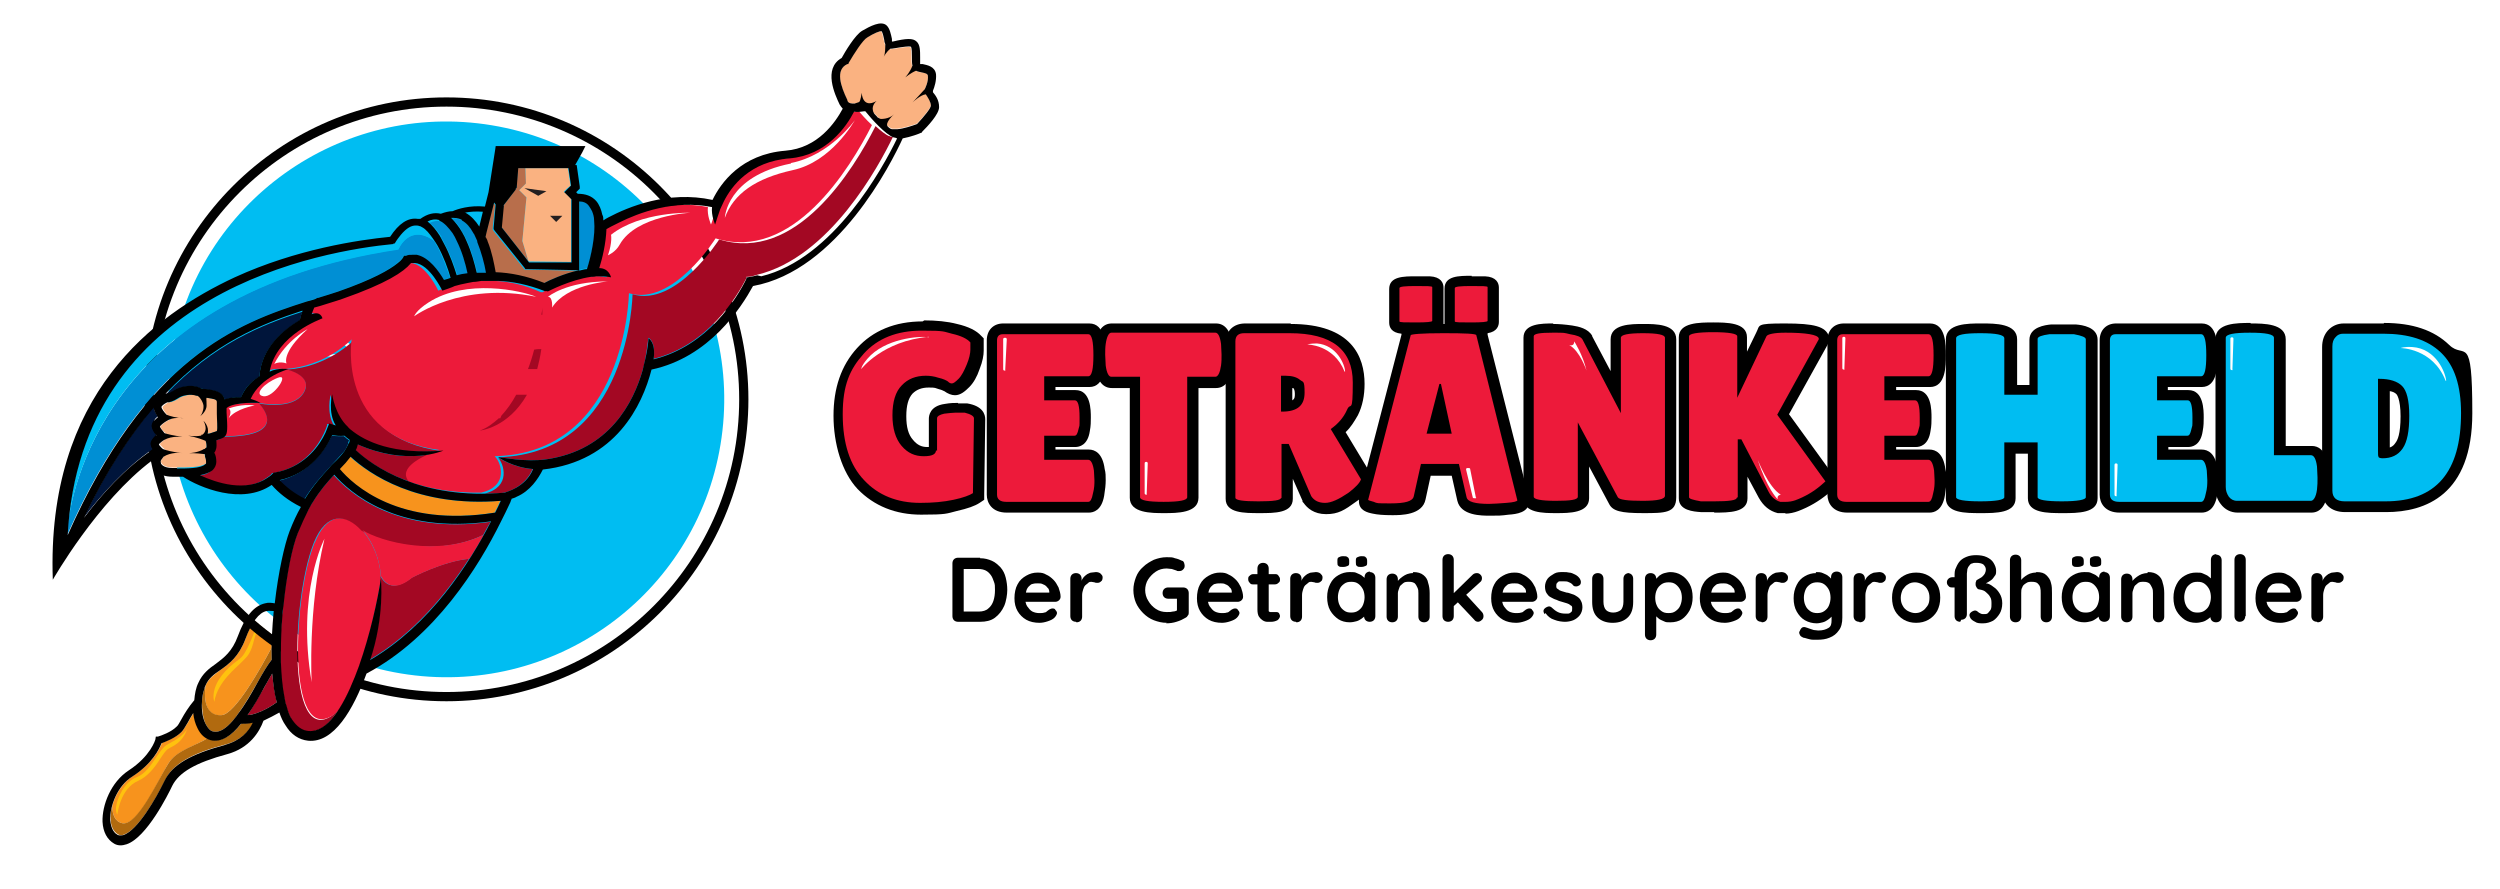 <?xml version="1.0" encoding="UTF-8"?>
<svg id="Layer_1" xmlns="http://www.w3.org/2000/svg" version="1.1" xmlns:xlink="http://www.w3.org/1999/xlink" viewBox="0 0 487.7 173.5">
  <!-- Generator: Adobe Illustrator 29.3.0, SVG Export Plug-In . SVG Version: 2.1.0 Build 146)  -->
  <defs>
    <style>
      .st0 {
        fill: #010101;
      }

      .st1 {
        fill: #fab281;
      }

      .st2, .st3 {
        fill: #fff;
      }

      .st4 {
        fill: #00153b;
      }

      .st5 {
        fill: #008fd4;
      }

      .st6 {
        fill: none;
      }

      .st7 {
        fill: #231f20;
      }

      .st8 {
        fill: #f7931d;
      }

      .st9 {
        fill: #ed1a3a;
      }

      .st10 {
        fill: #b86e4b;
      }

      .st11 {
        fill: #b16a0f;
      }

      .st12 {
        fill: #a30823;
      }

      .st13 {
        fill: #ffc20e;
      }

      .st14 {
        fill: #00bdf2;
      }

      .st3 {
        filter: url(#outer-glow-1);
      }
    </style>
    <filter id="outer-glow-1" x="43.5" y="43.1" width="52.8" height="52.3" filterUnits="userSpaceOnUse">
      <feOffset dx="0" dy="0"/>
      <feGaussianBlur result="blur" stdDeviation="5.9"/>
      <feFlood flood-color="#feffff" flood-opacity=".5"/>
      <feComposite in2="blur" operator="in"/>
      <feComposite in="SourceGraphic"/>
    </filter>
  </defs>
  <g>
    <path class="st12" d="M51.6,134c-1.1,1.9-2.2,3.8-3.3,5.5.6,0,1.2-.2,1.8-.4.6-.2,1.2-.5,1.8-.8.8-.4,1.5-.9,2.1-1.3-.4-1.7-.7-3.6-.9-5.6-.5.9-1.1,1.8-1.5,2.6Z"/>
    <path class="st8" d="M43.3,139.5c2.6-.3,7.6-9.2,9.7-13.2,0-2.4.2-4.8.4-7.1-.4-.1-.9-.2-1.4,0-1.6.4-3,2.2-4.1,5.4-1.3,3.5-3.2,4.9-4.9,6.1-1.2.9-2.2,1.6-2.9,3-.6,4.7,1.2,6.1,3.2,5.8Z"/>
    <path class="st11" d="M53,126.3c-2.1,4-7.1,12.9-9.7,13.2-2,.2-3.8-1.2-3.2-5.8,0,0,0,0,0,0,0,.2-.2.4-.2.6-.3.8-.5,1.7-.5,2.7,0,1.5.2,3.1.7,4.2.4.8.9,1.4,1.5,1.5,1.2.3,2.5-.6,3.8-2.1.4-.4.7-.8,1-1.3,1.4-1.9,2.7-4.2,3.8-6.1,1.1-2,2-3.5,2.8-4.5,0-.8,0-1.6,0-2.4Z"/>
    <path class="st8" d="M23.9,160.6c3,.6,7.1-8.6,8.9-11.6,1.6-2.6,5.6-3.6,7.7-5-.8-.4-1.4-1.1-1.9-2.1-.4-.9-.7-1.9-.8-2.9-.4.7-.8,1.3-1.1,1.9-.5.8-.9,1.4-1.2,1.8-1.1,1.1-3,1.9-3.9,2.2-.4,1.1-1.8,4-5.7,6.5-2,1.3-3.4,3.6-4,5.8,0,1.7.5,3.1,2,3.4Z"/>
    <path class="st11" d="M47.1,141.1c-1.8,2.3-3.8,3.7-5.9,3.2-.2,0-.5-.2-.7-.3-2.1,1.4-6.1,2.3-7.7,5-1.9,3-6,12.1-8.9,11.6-1.5-.3-2-1.7-2-3.4-.3,1-.4,1.9-.3,2.7,0,.8.3,2.3,1.5,2.9.3.2.7.2,1.1,0,2.7-.9,6.3-7.1,8-10.6,1.5-3.1,5-5.2,11.9-7,3-.8,4.6-2.7,5.4-4.3-.8.2-1.6.2-2.3.2Z"/>
    <path class="st13" d="M51.6,120.4c-.4.4-1.5,1.5-2.3,3.7-.6,1.5-1.5,3.4-2.1,4l-.4.4c-6.5,4.6-5,8.4-5,8.4.7-4,4.3-6.6,5.5-7.9l.4-.4c.7-.7,1.3-1.4,1.9-3.9.4-1.7,2-4.5,2-4.5Z"/>
    <path class="st13" d="M36.5,142.2c-.8,1.4-2.3,2.2-3.6,2.9l-.5.3c-.6.4-1.2,1.3-1.9,2.3-1,1.5-2.2,3.3-3.8,3.9-2.5.9-3.8,4.2-4,5.5-.2.7,0,1.7.2,1.8,0,0,.5-5.1,4.1-6.6,1.8-.8,3.2-2.6,4.2-4.2.6-.9,1.2-1.8,1.6-2l.5-.3c2.8-1.3,3.2-3.7,3.2-3.7Z"/>
    <g>
      <circle class="st2" cx="87.1" cy="78" r="57.1" transform="translate(-9.3 144.1) rotate(-76.3)"/>
      <path class="st0" d="M87.1,136.8c-32.5,0-58.9-26.4-58.9-58.9s26.4-58.9,58.9-58.9,58.9,26.4,58.9,58.9-26.4,58.9-58.9,58.9ZM87.1,20.8c-31.5,0-57.1,25.6-57.1,57.1s25.6,57.1,57.1,57.1,57.1-25.6,57.1-57.1-25.6-57.1-57.1-57.1Z"/>
      <circle class="st14" cx="87.1" cy="78" r="54.2" transform="translate(-4.1 151.1) rotate(-80.6)"/>
      <polygon class="st3" points="69.7 60.9 70.3 68 75.6 63.2 71 68.7 78.1 69 71.1 69.7 75.9 75 70.4 70.4 70 77.5 69.4 70.4 64.1 75.2 68.7 69.8 61.5 69.4 68.6 68.8 63.8 63.5 69.3 68 69.7 60.9"/>
      <path class="st5" d="M90.3,45.4c.3.5.5,1,.8,1.6,1,2.2,1.6,4.6,2,6.2.6,0,1.2,0,1.8,0-.3-1.8-.8-4.1-1.7-6,0,0,0-.1,0-.2-.2-.5-.4-.9-.6-1.3,0-.1-.1-.2-.2-.3-.6-1-1.4-1.9-2.2-2.4-.6-.3-1.3-.5-2.1-.4.9.7,1.6,1.7,2.2,2.9Z"/>
      <path class="st5" d="M86,46.2c.3.5.6,1,.8,1.5,1.2,2.2,2,4.6,2.5,6.2.6-.1,1.3-.3,2.1-.4-.5-1.9-1.2-4.2-2.1-6.3-.3-.5-.5-1-.8-1.5-.7-1.2-1.5-2.1-2.5-2.4,0,0,0,0,0,0h0c0-.1,0-.1,0-.1-.7-.2-1.4-.1-2.2.3.9.7,1.7,1.7,2.4,2.8Z"/>
      <path class="st4" d="M32.4,76.9s.7,0,1.4-.6c1.2-.8,3.5-1.3,5.1-.6.3.1.9.2,1.4.3,1.3.2,3.2.4,3.5,2,.9-.3,2-.6,3.2-.4.8-2.1,2.3-3.4,3.6-4.1.4-5.6,4.7-9.1,7.9-11,.1-.6.3-1.2.5-1.7-8,2.6-17.3,6.3-26.7,16.2h.1Z"/>
      <path class="st10" d="M96.5,53.2c2.8.1,6.1.7,9.5,2.1.9-.5,3.7-1.8,6.8-2.5h-.6s-9.5-.2-9.5-.2h-.4s-.2-.3-.2-.3l-5.8-7.2-.2-.3v-.3s.5-4.5.5-4.5l-.3-.4-1.5,5.9-.2.9h0c0,.3.2.5.3.7.8,2.2,1.3,4.5,1.6,6.1Z"/>
      <path class="st5" d="M116,42.9c0-.7-.2-1.3-.4-1.8-.2-.4-.3-.7-.6-1-.5-.5-1.1-.8-1.9-.9v13.4c.5-.1,1-.2,1.5-.3.8-2.5,1.7-6.6,1.4-9.5Z"/>
      <path class="st8" d="M68.3,89.1c-.6.8-1.3,1.5-2.1,2.4,2.5,3,11.5,11.5,30.3,8.5.4-.8.8-1.6,1.1-2.3-16.4,1.3-25.7-5.3-29.3-8.6Z"/>
      <path class="st4" d="M16.4,100.9c3.3-4.3,8-9.6,13.4-13.3-.3-.4-.4-.7-.4-1.1,0-.5.4-1,1.1-1.7-.4-.5-.9-1.2-.9-1.8s.6-1.3,1.2-1.8c-.4-.5-.8-1.2-.8-1.9-4.6,5.4-9.2,12.3-13.6,21.5Z"/>
      <path class="st1" d="M180.1,17.9l.3-.5s.8-1.5.6-2.7c0-.3-.3-.5-1.3-.6-.5,0-1-.2-1.4-.5-.4-.4-.5-1.1-.5-2.4,0-.6,0-1.7-.2-2-.4-.1-1.4,0-3.1.3-.5.1-.8.1-.9.1-.8,0-1-.9-1.2-1.8-.1-.5-.3-1.4-.5-1.7-.4,0-1.7.5-2.8,1.2-.9.5-2.6,3.1-3.6,4.9v.2c-.1,0-.3.1-.3.1-2.3,1.1-1.2,4.3,0,7,0,0,0,0,0,.1.2.5.8.6,1.3.6.7,0,1.3-.3,1.3-.3l.5-.2.4.4c1.5,1.7,4.2,4.6,5.3,5,.2,0,.5,0,.9,0,0,0,.1,0,.2,0,1.1-.1,2.7-.6,3.8-1,1.4-1.5,2.7-3.1,2.7-3.6,0-.7-.7-1.8-1.1-2.3l-.3-.4Z"/>
      <path class="st1" d="M40.2,90.1c0-.6-.1-.9-.2-1,0,0,0,0,0,0,0,0,0,0,0,0l-.3-1.5c0,0,.2,0,.3,0,.1,0,.3-.2.3-.4.1-.7-.2-1.3-.2-1.3l-.3-.9.8-.4c.7-.1,1.5-.4,1.8-.5.1-.5,0-2.3,0-3.4,0-.1,0-.3,0-.4,0-.6,0-1.2,0-1.7,0,0,0-.1,0-.2,0-.5-.6-.6-2.1-.8-.7,0-1.3-.2-1.8-.4-1-.4-2.8-.1-3.6.5-.9.6-1.7.8-2.1.8-.5.3-1,.7-1.1.9,0,.3.5,1.1,1,1.6,0,0,.7.7.7.7l-.9.5c-.5.3-1.1.8-1.2,1,0,.3.5.9,1,1.3l.7.7-.8.5c-.4.3-.9.7-1,.9,0,0,0,.1.1.2.2.2.5.6.8.8,0,0,.2.2.4.3.1.1.2.2.2.2l-.5.6c-.4.5-.8,1.1-.8,1.3,0,.4.5,1.2,2.4,1.2h.9c1.7,0,4.6,0,5.5-.8.1-.1.2-.3.2-.5Z"/>
      <path class="st4" d="M64.1,91.4s0,0,0,0h0c.3-.3.5-.6.7-.8.9-1,1.7-1.8,2.3-2.5.4-.5.6-1,.8-1.5,0-.2.1-.5.2-.7-.4-.3-.7-.5-1-.8-.8,0-1.6,0-2.4-.1-1.2,2.6-4.3,7.4-10.4,8.8,1.2,1.3,2.8,2.6,5,3.7,1.6-2.6,3.3-4.5,4.7-6Z"/>
      <path class="st9" d="M50.5,78.6s-5.1-.3-6.6,1c0,.3,0,.6,0,.9.2,3,.2,4.1-.3,4.6,0,0,0,0,0,0,13.5,0,6.9-6.5,6.9-6.5Z"/>
      <path class="st9" d="M59.2,76.6c2.1-3.4-3.2-4.6-3.2-4.6,0,0-5.4,1.4-7.4,5.8.6.2,1.2.4,1.9.8,0,0,6.7,1.4,8.7-2Z"/>
      <path class="st12" d="M173.5,26.6c-.7-.3-1.7-1.1-2.7-2-4.3,8.5-15.5,26.8-30.5,22.1,0,0-8.4,13.3-16.9,10.7,0,0-.5,31.1-26.2,31.8.9,0,5.3,1,9.4.4,12.3-1.8,17-11.1,18.8-17.5.2-.6.3-1.1.4-1.7.5-2.4.6-4.2.7-4.5h0s1.5.7,1,4.1c10.5-2.6,16.2-12,18.1-15.7v-.3s.1,0,.2,0c.7,0,1.3-.2,1.9-.4,14.2-3.4,23.8-21.3,26.5-26.9-.3,0-.5,0-.7-.2Z"/>
      <path class="st12" d="M69.1,66.3s-5.1,5.3-13.1,5.8c0,0,5.3,1.2,3.2,4.6-2.1,3.4-8.7,2-8.7,2,0,0,6.6,6.5-6.9,6.5-.4.4-1.1.6-1.7.8.1.4.2.9,0,1.5,0,.4-.2.7-.4.9.2.4.4,1,.4,1.8s-.2,1.2-.7,1.6c-.6.6-1.5.9-2.5,1,3.2,1.5,9,3.5,13.2.5,0,0,.2-.1.3-.2.3-.2.6-.4.8-.7,0,0,0,0,.1-.1,0,0,0,0,0,0,.4,0,.7-.1,1.1-.2,5.2-1.2,7.9-5.2,9-7.6.3-.6.5-1.2.6-1.5,0-.2,0-.3.1-.3h0s1.3.4,1.3.4c-1.6-2.5-.7-6.1-.7-6.1,0,.2.7,4,3.1,6.4.2.2.3.3.5.5,2.9,2.4,8.3,4.9,18.1,4.1-20.2-2.6-17.2-21.6-17.2-21.6Z"/>
      <path class="st9" d="M61.4,105.8c-4.6,11.5-5.4,42,4.7,32.8,1.2-1.8,2.2-4,3.2-6.4.3-.7.5-1.4.8-2.1,2.1-6.1,3.6-12.9,4.2-17,0-8.4-8.6-18-12.9-7.2Z"/>
      <path class="st12" d="M94.3,104.3c.5-.9.9-1.7,1.4-2.5-18.5,2.6-27.7-5.8-30.6-9.1-1.3,1.4-2.8,3.1-4.2,5.4-.3.4-.6.9-.8,1.4-.8,1.3-1.5,2.8-2.1,4.6-1.1,2.7-2.2,8.2-2.8,14.2,0,.6-.1,1.2-.2,1.8-.2,2.4-.3,4.9-.3,7.3,0,.7,0,1.3,0,1.9,0,2.5.3,4.8.7,6.8.1.6.3,1.2.4,1.7.3,1,.7,1.9,1.1,2.7.9,1.4,1.9,2.1,3.2,2.2,2.2.2,4.1-1.4,5.8-4-10,9.3-9.2-21.3-4.7-32.8,2.5-6.2,6.4-5.6,9.3-2.4,3.6,2.3,14.6,5.3,23.7.9Z"/>
      <path class="st12" d="M74.2,112.4c0,.2,0,.4,0,.6,0,0,0-.1,0-.2,0,0,.8,7.3-2.1,15.9,8.5-5,14.9-12.7,19.4-19.7-5.2.5-11.2,3.7-11.2,3.7-3.5,2.7-5.2,1.3-6.1-.3Z"/>
      <path class="st9" d="M70.7,103.4c2,2.2,3.4,5.7,3.6,9,.9,1.6,2.7,3.1,6.1.3,0,0,6-3.2,11.2-3.7,1-1.6,2-3.2,2.8-4.7-9,4.4-20.1,1.4-23.7-.9Z"/>
      <path class="st6" d="M85.4,88.2c.6-.2.9-.3.9-.3,0,0-.3.1-.9.3Z"/>
      <path class="st12" d="M85.4,88.2c-2.2.7-8.2,1.9-15.8-1.6-.1.4-.2.7-.4,1.1,1.8,1.7,5.4,4.5,11.1,6.4-2.4-2.8,2.9-5.1,5.1-5.9Z"/>
      <path class="st9" d="M167.9,21.6c-.6.2-1.4.3-2.1.2-1.5,2.9-5.3,8.5-12.6,9.1-7.7.6-11.3,5.4-12.8,8.4-.3.6-.5,1.1-.7,1.5-.2.5-.9,2.9-1,3,0,0-.8-1.8-.6-3.4-7.4-1.5-14.3,1.1-18.1,3-.6.3-1.1.6-1.6.8-.4.2-.7.4-.9.5,0,2.7-.8,5.7-1.4,7.6,2,0,2.3,1.8,2.3,1.8-.9-.2-1.9-.3-2.9-.2-.3,0-.6,0-1,.1-4.1.6-8.3,2.8-8.3,2.8l-.3.2h-.4c-3.3-1.5-6.3-2.1-9.1-2.2-.6,0-1.1,0-1.6,0-.6,0-1.1,0-1.7,0-.6,0-1.1.1-1.6.2-.7.1-1.4.2-2,.4-.6.1-1.1.3-1.6.4-.4.1-2.4.9-2.4.9,0,0-2.4-5.2-5.4-5.4-.2,0-.5,0-.7,0,0,0,0,0-.1.1-1.3,1.6-4.6,3.9-13.3,6.9-1.4.5-2.8.9-4.4,1.4-.3.1-.7.2-1.1.3-.2.4-.4.8-.5,1.3,1.8-.7,2.1.8,2.1.8-.1,0-9,3-10.3,10.4,1.6-.8,3.7-.5,3.7-.5,8.1-.5,13.1-5.8,13.1-5.8,0,0-3,19,17.2,21.6,0,0-.3.1-.9.3-2.2.8-7.5,3.1-5.1,5.9,3.8,1.3,8.5,2.2,14.1,2.1,5.4-1.3,3.9-5.9,2.6-7.1,25.7-.6,26.2-31.8,26.2-31.8,8.6,2.6,16.9-10.7,16.9-10.7,15,4.7,26.2-13.6,30.5-22.1-1.2-1.1-2.3-2.4-2.9-3.1Z"/>
      <path class="st12" d="M94.5,96.3c1.3,0,2.6,0,3.9-.2,0,0,4-.9,5.5-4.6-3.9-.3-6.8-2.3-6.8-2.3,1.2,1.2,2.7,5.8-2.6,7.1Z"/>
      <polygon class="st10" points="102.7 38.5 101.3 37.1 102.6 35.8 102.5 32.8 101 32.8 100.8 36.5 100.7 36.7 100.6 36.9 98.2 40.1 97.8 44.3 103.1 51 101.9 47 102.7 38.5"/>
      <polygon class="st1" points="110.9 38.2 110 37.4 110.6 36.8 111.3 36.2 110.8 32.8 102.5 32.8 102.6 35.8 101.3 37.1 102.7 38.5 101.9 47 103.1 51 111.4 51.1 111.4 38.8 110.9 38.2"/>
      <polygon class="st7" points="106.6 37.3 102.3 36.7 105 38.2 106.6 37.3"/>
      <polygon class="st7" points="107.3 42.1 109.7 42.1 108.5 43.3 107.3 42.1"/>
      <path class="st6" d="M13.1,104.3c0-.4,0-.7,0-1.1,0,.7,0,1.1,0,1.1Z"/>
      <path class="st5" d="M85.3,48.1c-.2-.4-.4-.7-.6-1.1-4.9-3.6-7,1.7-7,1.7C20,57.4,13.8,96.3,13.1,103.3c0,.4,0,.7,0,1.1,15.3-34.6,33.1-41.3,46.7-45.6.6-.2,1.2-.4,1.7-.5.2,0,.4-.1.5-.2,1.3-.4,2.6-.8,3.8-1.2,6.9-2.4,10.1-4.3,11.6-5.5.2-.2.4-.4.6-.5.6-.6.7-.9.7-1,0,0,0,0,0,0,0,0,0,0,0,0,.1,0,.3,0,.4,0,.4-.1.8-.2,1.2-.2h0s0,0,0,0c.3,0,.6,0,.9,0,2.4.6,4.3,3.2,5.3,4.9.3-.1.8-.3,1.3-.4-.6-1.8-1.5-4.2-2.5-6.2Z"/>
      <path class="st14" d="M77.7,48.7s2.1-5.2,7-1.7c0-.1-.2-.2-.2-.4-.7-1-1.4-1.8-2.2-2.3-.2,0-.3-.2-.5-.2-.2,0-.3,0-.5-.1-1-.1-2,.5-3.1,1.8-.4.5-.8,1-1.2,1.7-.1,0-.2,0-.3,0-13.4,1.2-60.3,8.9-63.5,55.7.6-6.9,6.8-45.8,64.5-54.6Z"/>
      <path class="st14" d="M90.7,41.5c0,0,.1,0,.2,0,1.1.6,1.9,1.5,2.7,2.7l.7-2.9c-1.3-.1-2.6,0-3.5.2Z"/>
      <path d="M182,17.7c.3-.7.7-2,.6-3.2-.2-1.6-1.8-1.8-2.6-2-.1,0-.3,0-.5,0,0-.3,0-.9,0-1.3,0-1.3,0-2.5-.7-3.1-.7-.7-2.1-.6-4.6,0,0,0-.1,0-.2,0,0-.1,0-.3,0-.5-.2-.9-.4-2-1-2.6-1.1-1.1-3.4.2-4.8,1-1.4.8-3.4,4.2-4,5.3-3.7,2.1-1.3,7.2-.4,9.1.2.3.4.6.6.8-1.4,2.6-4.8,7.7-11.2,8.2-8.6.7-12.6,6.3-14.2,9.6-8.7-1.9-16.5,1.4-20.3,3.4-.4.2-.7.4-1,.6,0-.4,0-.8-.2-1.1-.2-1-.6-2-1.2-2.7-.9-1-2.1-1.4-3.6-1.4l-.3-.3.7-.7v-.4c0,0-.6-4.2-.6-4.2h-.3s1.4-2.5,1.4-2.5l.6-1.2h-1.3s-15.5,0-15.5,0h-.7s-.1.7-.1.7l-1.3,8.3-.7,2.8c-3-.3-5.4.5-6.3.9-.7,0-1.5.2-2.3.5-1.3-.3-2.6,0-4,1-.2,0-.3,0-.5,0-1.9-.3-3.7.9-5.4,3.5-6.1.6-18.3,2.4-30.3,7.9-15.7,7.3-36.8,22.8-35.5,59,0,0,8.7-15.3,19.4-23.3,0,.1,0,.3,0,.4,0,1,.8,2.8,4,2.8h.9c.4,0,.7,0,1.1,0,3.2,2.1,11.5,5.6,17.3,1.6,1.3,1.5,3.1,3,5.7,4.3-.8,1.4-1.5,2.9-2.2,4.7-1,2.6-2.2,8-2.9,14.1-.6-.1-1.2-.2-1.9,0-2.2.5-3.9,2.6-5.3,6.4-1.1,3-2.7,4.2-4.3,5.4-1.3.9-2.6,1.9-3.4,3.7-.5,1-.7,2.2-.8,3.4-1.1,1.3-1.9,2.6-2.5,3.7-.4.7-.7,1.3-1,1.5-1,1-2.9,1.7-3.6,1.9h-.4c0,.1-.1.6-.1.6,0,0-.9,3.2-5.2,6-3.5,2.3-5.2,6.8-5.1,10,.1,2,.9,3.5,2.3,4.3.7.4,1.5.4,2.4.1,3.9-1.3,8.1-9.7,8.9-11.4,1.3-2.6,4.5-4.5,10.8-6.2,4.3-1.2,6.2-4.3,7-6.5,1.1-.5,2.2-1.1,3.1-1.6.3.9.7,1.8,1.2,2.5,1.1,1.8,2.6,2.8,4.4,3,5,.5,8.8-6,11.4-13.1,13.4-7.1,21.9-20.9,26.2-29.6.3-.6.6-1.2.9-1.8.4-.8.7-1.5,1-2.1,0-.2.2-.4.2-.6.3-.1.7-.2,1-.4,2.6-1.1,4.2-3.5,5.1-5.3,14.2-1.6,19.4-12.5,21.2-19.5,11.3-2.4,17.5-12.1,19.8-16.3,16.5-3,27-24,29.2-28.8,1.6-.3,3.2-.9,3.6-1.1h.1c0,0,.1-.2.1-.2,1-1,3.3-3.4,3.3-4.8s-.7-2.3-1.2-2.9ZM39.9,134.3c0-.2.1-.4.2-.6.6-1.4,1.7-2.2,2.9-3,1.7-1.2,3.6-2.6,4.9-6.1,1.2-3.2,2.6-5.1,4.1-5.4.5-.1.9,0,1.4,0-.3,3.2-.5,6.4-.4,9.5-.8,1-1.7,2.5-2.8,4.5-1.1,2-2.4,4.3-3.8,6.1-.3.5-.7.9-1,1.3-1.3,1.5-2.6,2.4-3.8,2.1-.6-.1-1.1-.7-1.5-1.5-.6-1.2-.8-2.7-.7-4.2,0-.9.2-1.9.5-2.7ZM44,145.3c-6.8,1.8-10.4,3.9-11.9,7-1.7,3.5-5.2,9.6-8,10.6-.4.1-.8.1-1.1,0-1.2-.6-1.4-2.1-1.5-2.9-.1-2.7,1.4-6.7,4.3-8.5,3.9-2.5,5.3-5.4,5.7-6.5.8-.3,2.7-1,3.9-2.2.4-.4.7-1,1.2-1.8.3-.6.7-1.2,1.1-1.9.1,1.1.4,2.1.8,2.9.6,1.3,1.5,2.1,2.6,2.4,2.1.5,4.1-.9,5.9-3.2.8,0,1.5,0,2.3-.2-.8,1.7-2.4,3.5-5.4,4.3ZM51.9,138.3c-.6.3-1.2.6-1.8.8-.6.2-1.2.4-1.8.4,1.2-1.7,2.3-3.6,3.3-5.5.5-.8,1-1.8,1.5-2.6.2,2,.4,4,.9,5.6-.6.4-1.3.9-2.1,1.3ZM113,39.3c.8,0,1.5.3,1.9.9.2.3.4.6.6,1,.2.5.4,1.1.4,1.8.3,2.9-.6,7-1.4,9.5-.5,0-1,.2-1.5.3v-13.4ZM98.2,40.1l2.4-3.1v-.2c.1,0,.2-.2.2-.2l.3-3.8h9.8l.5,3.4-.7.7-.6.6.8.8.6.6v12.3h-8.3c0-.1-5.3-6.8-5.3-6.8l.4-4.3ZM94.7,46.3l.2-.9,1.5-5.9.3.4-.4,4.5v.3s.2.3.2.3l5.8,7.2.2.3h.4s9.5.2,9.5.2h.6c-3.1.7-5.9,2-6.8,2.5-3.5-1.4-6.7-2-9.5-2.1-.3-1.6-.7-3.9-1.6-6.1,0-.2-.2-.4-.3-.7h0ZM94.2,41.3l-.7,2.9c-.7-1.1-1.6-2.1-2.7-2.7,0,0-.1,0-.2,0,1-.2,2.2-.3,3.5-.2ZM90.1,43c.9.5,1.6,1.3,2.2,2.4,0,0,.1.2.2.3.2.4.4.9.6,1.3,0,0,0,.1,0,.2.8,2,1.4,4.2,1.7,6-.6,0-1.2,0-1.8,0-.4-1.7-1-4-2-6.2-.2-.5-.5-1.1-.8-1.6-.6-1.1-1.4-2.1-2.2-2.9.7,0,1.4,0,2.1.4ZM85.8,43.1s0,0,0,0h0c0,.1,0,0,0,0,.9.4,1.7,1.3,2.5,2.4.3.5.6,1,.8,1.5,1,2,1.7,4.4,2.1,6.3-.8.1-1.4.2-2.1.4-.5-1.6-1.3-4-2.5-6.2-.3-.5-.5-1-.8-1.5-.7-1.1-1.5-2.1-2.4-2.8.8-.4,1.5-.5,2.2-.3ZM76.7,47.5c.1,0,.2,0,.3,0,.4-.7.8-1.2,1.2-1.7,1.1-1.3,2.1-1.9,3.1-1.8.2,0,.3,0,.5.1.2,0,.3.1.5.2.8.4,1.5,1.3,2.2,2.3.3.4.6.9.9,1.4,1.1,2,2,4.4,2.5,6.2-.5.2-.9.3-1.3.4-1-1.7-2.9-4.4-5.3-4.9-.3,0-.6,0-.9,0h0s0,0,0,0c-.4,0-.8,0-1.2.2-.1,0-.2,0-.4,0,0,0,0,0,0,0,0,0,0,0,0,0,0,0-.1.4-.7,1-.2.2-.4.3-.6.5-1.5,1.2-4.7,3.1-11.6,5.5-1.2.4-2.5.8-3.8,1.2-.2,0-.4.1-.5.2-.6.2-1.2.4-1.7.5-13.6,4.3-31.4,11-46.7,45.6,2.6-47.8,50.1-55.5,63.6-56.8ZM59,60.7c-.2.5-.4,1.1-.5,1.7-3.2,1.9-7.5,5.4-7.9,11-1.3.8-2.7,2-3.6,4.1-1.3-.1-2.3.1-3.2.4-.3-1.6-2.2-1.8-3.5-2-.5,0-1.1-.1-1.4-.3-1.6-.7-3.9-.2-5.1.6-.7.5-1.4.6-1.4.6h-.1c9.4-9.9,18.7-13.6,26.7-16.2ZM29.6,83.1c0,.6.4,1.3.9,1.8-.7.6-1.1,1.2-1.1,1.7s.2.7.4,1.1c-5.4,3.6-10.1,8.9-13.4,13.3,4.4-9.2,9-16.1,13.6-21.5,0,.7.5,1.4.8,1.9-.6.5-1.2,1.1-1.2,1.8ZM34.6,91.3h-.9c-1.9,0-2.4-.8-2.4-1.2,0-.2.3-.6.6-1,1.4-.9,3.3-.8,3.7-.7-2-.2-3.3-.6-3.8-.8-.3-.2-.5-.5-.7-.7,0,0,0-.1-.1-.2,0-.1.3-.3.5-.5,1.4-1.2,3.6-1,4.1-1-1.7-.2-2.9-.5-3.5-.7-.4-.5-.9-1.1-.9-1.3.1-.2.7-.7,1.2-1l.7-.4c1.2-.4,2.4-.3,2.7-.2-1.5-.1-2.6-.4-3.3-.7-.5-.5-1-1.2-1-1.5,0-.2.5-.6,1.1-.9.4,0,1.2-.2,2.1-.8.8-.6,2.5-.9,3.6-.5,0,0,.2,0,.2,0,0,0,0,0,0,0,.5.2,1.3,1.5,1.2,2.2,0,.7-.4,1.7-.8,1.9,0,0,1.4-.9,1.4-2.2s-.1-1.3,0-1.5c1.4.2,2,.3,2,.8s0,.1,0,.2c0,.5,0,1.1,0,1.7,0,.1,0,.3,0,.4,0,1.1.2,2.9,0,3.4-.3.1-1.5.5-1.5.5,0,0-.2,0-.3,0,.4-1.4-.8-2.5-.8-2.5.8,1.5.3,2.3-.2,2.7h-.2c0,.2-.1.2-.2.2-1.1.2-2.1,0-2.4,0,1.7.3,2.9.8,3.4,1,.1.2.2.6.2,1.1,0,0,0,.1,0,.2-.1,0-.3.2-.4.3,0,0-.1,0-.1,0h0c-1.2.7-2.6.8-3,.8,1.4,0,2.5.1,3.2.2v.5c.1,0,0,0,0,0,0,0,0,0,0,0,0,0,.2.4.2,1s0,.3-.2.5c-.8.8-3.7.8-5.5.8ZM54.4,93.7c6.2-1.3,9.2-6.1,10.4-8.8.7.1,1.5.2,2.4.1.3.3.6.5,1,.8,0,.3,0,.5-.2.7-.2.5-.5,1-.8,1.5-.6.8-1.3,1.6-2.3,2.5-.2.2-.5.5-.7.8h0s0,0,0,0c-1.4,1.5-3.1,3.4-4.7,6-2.2-1.1-3.8-2.4-5-3.7ZM72.2,128.8c2.9-8.6,2.1-15.9,2.1-15.9-.6,4-2.1,10.9-4.3,17.1-.3.7-.5,1.4-.8,2.1-2.4,6-5.4,10.8-9,10.5-1.3-.1-2.3-.9-3.2-2.2-.5-.7-.8-1.6-1.1-2.7-.2-.5-.3-1.1-.4-1.7-.4-2-.6-4.3-.7-6.8,0-.6,0-1.3,0-1.9,0-2.4.1-4.8.3-7.3,0-.6.1-1.2.2-1.8.6-6,1.7-11.5,2.8-14.2.7-1.7,1.4-3.2,2.1-4.6.3-.5.5-1,.8-1.4,1.4-2.3,2.9-4,4.2-5.4,2.9,3.3,12.1,11.7,30.6,9.1-4.2,8.2-11.9,20.2-23.5,27ZM96.6,100c-18.8,3-27.8-5.5-30.3-8.5.8-.8,1.5-1.6,2.1-2.4,3.6,3.3,12.9,9.9,29.3,8.6-.3.7-.7,1.5-1.1,2.3ZM147.7,53.7c-.6.2-1.3.3-1.9.4,0,0-.1,0-.2,0v.3c-1.8,3.7-7.5,13.1-18.1,15.7.5-3.4-1-4.1-1-4.1h0c0,.3-.1,2-.7,4.4-.1.5-.3,1.1-.4,1.7-1.8,6.4-6.5,15.7-18.8,17.5-4.1.6-8.5-.4-9.4-.4,0,0,2.8,2,6.8,2.3-1.5,3.7-5.5,4.5-5.5,4.6-16.5,1.5-25.9-5.3-29.1-8.3.2-.3.3-.7.4-1.1,9.7,4.3,16.7,1.2,16.7,1.2-9.8.8-15.2-1.7-18.1-4.1-.2-.2-.4-.3-.5-.5-2.5-2.3-3.1-6.2-3.1-6.4,0,0-.9,3.6.7,6.1l-1.3-.4h0s0,.2-.1.3c-.1.3-.3.8-.6,1.5-1.1,2.4-3.8,6.3-9,7.6-.3,0-.7.2-1.1.2,0,0,0,0,0,0,0,0,0,0-.1.1-.3.3-.5.5-.8.7,0,0-.2.1-.3.2-4.2,2.9-10,1-13.2-.5,1-.2,1.9-.5,2.5-1,.4-.4.7-1,.7-1.6s-.1-1.3-.4-1.8c.2-.2.3-.5.4-.9.1-.6,0-1.1,0-1.5.6-.2,1.4-.4,1.7-.8.5-.5.5-1.6.3-4.6,0-.3,0-.6,0-.9,1.5-1.3,6.6-1,6.6-1-.7-.4-1.3-.6-1.9-.8,2-4.4,7.4-5.8,7.4-5.8,0,0-2.1-.3-3.7.5,1.3-7.3,10.2-10.3,10.3-10.4,0,0-.3-1.5-2.1-.8.2-.5.3-.9.5-1.3.4-.1.7-.2,1.1-.3,1.5-.5,3-.9,4.4-1.4,8.6-3,12-5.3,13.3-6.9,0,0,0,0,.1-.1.3,0,.5,0,.7,0,2.9.2,5.3,5.3,5.4,5.4,0,0,2.1-.7,2.4-.9.5-.1,1-.3,1.6-.4.6-.1,1.3-.3,2-.4.5,0,1-.1,1.6-.2.5,0,1.1,0,1.7,0,.5,0,1.1,0,1.6,0,2.7.1,5.8.7,9.1,2h.4c0,.1.3,0,.3,0,0,0,4.2-2.2,8.3-2.8.3,0,.7,0,1-.1,1,0,2,0,2.9.2,0,0-.4-1.8-2.3-1.8.6-1.9,1.3-4.8,1.4-7.6.2-.1.5-.3.9-.5.4-.2,1-.5,1.6-.8,3.8-1.9,10.7-4.5,18.1-3-.2,1.6.6,3.4.6,3.4,0,0,.8-2.5,1-3,.2-.4.4-.9.7-1.5,1.5-3,5.1-7.8,12.8-8.4,7.3-.6,11.1-6.2,12.6-9.1.7.1,1.4,0,2-.1h.2c1.2,1.5,3.9,4.5,5.5,5.1.2,0,.5.1.7.2-2.7,5.6-12.4,23.5-26.5,26.9ZM178.9,24.2c-1.1.4-2.6.9-3.8,1,0,0-.1,0-.2,0-.4,0-.7,0-.9,0-.2,0-.5-.2-.8-.5h0c-.7-.7,1.2-2.4,1.2-2.4-1,1-2.6.9-2.6.9,0,0-.3-.1-.6-.3-.2-.3-.5-.5-.7-.8,0-.1-.2-.3-.2-.5-.3-1.1.7-1.9.7-1.9-2.8,1.6-2.9-1.6-2.9-1.6,0,0-.2,1.6-.5,1.8-.2.1-.6.2-.9.3,0,0,0,0-.1,0-.5,0-1.1,0-1.3-.6,0,0,0,0,0-.1-1.3-2.7-2.4-5.9,0-7h.2c0-.1.1-.3.1-.3,1-1.7,2.7-4.4,3.6-4.9,1.1-.7,2.4-1.3,2.8-1.2.2.3.4,1.2.5,1.7,0,.3.1.6.2.8,0,.8,0,1.9-.3,2.5,0,0,.5-1,1.3-1.6,0,0,0,0,0,0,.2,0,.4,0,.9-.1,1.7-.3,2.8-.4,3.1-.3.2.3.2,1.4.2,2,0,.7,0,1.3.1,1.7-.4,1.2-1.4,2.3-1.4,2.3,0,0,1.1-.9,2.1-1.3.3.2.7.2,1,.3,1,.2,1.2.3,1.3.6.2,1.2-.6,2.7-.6,2.7,0,0-1.8,2-2.4,2.6.2-.2,1.6-1.5,2.6-1.6.4.6,1,1.5,1,2.2,0,.5-1.3,2.1-2.7,3.6ZM35.6,85.2s0,0,.1,0c0,0,0,0-.1,0ZM35.6,88.3s0,0,.1,0c0,0,0,0-.1,0ZM36.7,88.3s0,0-.1,0c0,0,0,0,.1,0ZM36.7,84.9s0,0-.1,0c0,0,0,0,.1,0ZM35.8,81.5s0,0,.1,0c0,0,0,0-.1,0Z"/>
      <path class="st2" d="M154.3,31.9c-12.6,2.5-12.9,10.6-12.9,10.6,1.7-4.7,6-7.7,13.2-9.3,7.6-1.6,12-9.5,12.2-9.8,0,0-4.8,6.9-12.5,8.4Z"/>
      <path class="st6" d="M101.9,68.2l-1.2,3.7s.9,0,2.2,0c.5-1.3.9-2.6,1.2-3.8-.8,0-1.5,0-2.3,0Z"/>
      <path class="st6" d="M97.8,81.1c1.1-1.2,2.1-2.6,2.9-4.1-.3,0-.6,0-.9,0l-2,4.2Z"/>
      <path class="st12" d="M105.8,60s0,.5-.2,1.4c0,0,.2,0,.2,0,0-.4,0-.9,0-1.4Z"/>
      <path class="st12" d="M100.7,77c-.8,1.5-1.8,2.9-2.9,4.1l-.2.5s-.1,0-.3,0c-1.1,1-2.3,1.9-3.7,2.4,0,0,5.5-.5,9.2-7-.6,0-1.3,0-2,0Z"/>
      <path class="st12" d="M104.2,68.2c-.3,1.2-.7,2.5-1.2,3.8.5,0,1.1,0,1.8,0,.3-1.2.6-2.4.8-3.9-.4,0-.9,0-1.3.1Z"/>
      <path class="st2" d="M54.2,73.7c-2.6,1-4.8,3.3-2.8,3.6,2,.3,5.2-4.6,2.8-3.6Z"/>
      <path class="st2" d="M104.6,57.9c-2.8-1.2-13.7-3.6-21,1.1-2.5,1.6-2.8,2.7-2.8,2.7,0,0,9.1-6.8,23.8-3.8Z"/>
      <path class="st2" d="M106.9,57.9s3.5-3,11.7-3c0,0-8.1.6-10.9,5.1,0,0,.2-2.1-.8-2.1Z"/>
      <path class="st2" d="M134.8,41.5s-9.8-.3-15.6,4.3c0,0,.3,1.4-.6,4,0,0,1.5-.6,2.3-2.1,3.2-5.7,13.8-6.2,13.8-6.2Z"/>
      <path class="st2" d="M44.6,79.7s2.5-1,5.1-.6c0,0-3.7.6-5.1,2.5,0,0,.8-1.4,0-1.9Z"/>
      <path class="st2" d="M60,64.2s-4.2,2.2-6.5,6.8c0,0,1-.6,2.4-.1,0,0-1.1-2,4.1-6.7Z"/>
      <path class="st2" d="M35.5,59"/>
      <path class="st2" d="M63.3,105.1s-5.5,10.5-2.5,28c0,0-.8-14.1,2.5-28Z"/>
    </g>
  </g>
  <path class="st2" d="M164.5,76.8s3.4-.6,6.8,0c0,0-4.6-.3-6.6,1.3,0,0,.8-.8-.3-1.3Z"/>
  <g>
    <path d="M191.2,108.9c.9,0,1.6.2,2.3.5.7.3,1.2.8,1.7,1.3.5.6.8,1.2,1,2,.2.8.3,1.6.3,2.4s-.2,2.2-.6,3.1c-.4.9-1,1.7-1.8,2.3-.8.6-1.8.8-2.9.8h-4.3c-.3,0-.6-.1-.8-.3s-.3-.5-.3-.8v-10.3c0-.3.1-.6.3-.8.2-.2.5-.3.8-.3h4.3ZM191,119.3c.7,0,1.4-.2,1.8-.6.5-.4.8-.9,1-1.5.2-.6.3-1.3.3-2.1s0-1.1-.2-1.6-.3-.9-.6-1.3-.6-.7-1-.9c-.4-.2-.9-.3-1.4-.3h-3.1l.2-.2v8.7-.2c-.1,0,2.9,0,2.9,0Z"/>
    <path d="M202.8,121.5c-1,0-1.9-.2-2.6-.6s-1.3-1-1.7-1.7c-.4-.7-.6-1.5-.6-2.5s.2-2,.6-2.7c.4-.8,1-1.3,1.7-1.7.7-.4,1.4-.6,2.2-.6s1.2.1,1.7.4c.5.2,1,.6,1.4,1,.4.4.7.9,1,1.5.2.6.4,1.2.4,1.8,0,.3-.1.5-.3.7-.2.2-.5.3-.7.3h-6.8l-.5-1.8h6.5l-.4.4v-.5c0-.3-.1-.7-.4-.9-.2-.3-.5-.5-.8-.6-.3-.2-.7-.2-1-.2s-.7,0-1,.1c-.3,0-.6.3-.8.5s-.4.5-.5.9c-.1.4-.2.9-.2,1.4s.1,1.2.4,1.6c.3.4.6.8,1,1,.4.2.9.3,1.3.3s.8,0,1-.1c.3,0,.5-.2.6-.3s.3-.2.4-.3c.2-.1.4-.2.6-.2s.5,0,.6.3c.2.2.3.4.3.6s-.2.6-.5.9c-.3.3-.7.5-1.3.7-.6.2-1.1.3-1.7.3Z"/>
    <path d="M209.9,121.3c-.3,0-.6-.1-.8-.3s-.3-.5-.3-.8v-7.3c0-.3.1-.6.3-.8s.5-.3.8-.3.6.1.8.3c.2.2.3.5.3.8v1.7-1.2c0-.3.2-.5.4-.8.2-.2.4-.4.7-.6.3-.1.5-.3.8-.3.3,0,.6-.1.9-.1s.7.1.9.3.4.4.4.7c0,.4-.1.7-.3.8-.2.2-.4.3-.7.3s-.4,0-.6-.1c-.2,0-.4-.1-.6-.1s-.4,0-.6.2-.4.3-.6.5-.3.5-.4.8c-.1.3-.2.7-.2,1.1v4.2c0,.3-.1.6-.3.8-.2.2-.5.3-.8.3Z"/>
    <path d="M227.6,121.5c-.9,0-1.7-.2-2.5-.5-.8-.3-1.5-.8-2.1-1.4-.6-.6-1.1-1.3-1.4-2s-.5-1.6-.5-2.5.2-1.7.5-2.5.8-1.5,1.4-2c.6-.6,1.3-1,2.1-1.4.8-.3,1.6-.5,2.5-.5s1.1,0,1.6.2c.5.1,1,.3,1.4.5.2,0,.3.2.4.4,0,.2.1.3.1.5,0,.3,0,.5-.3.8-.2.2-.4.3-.7.3s-.2,0-.3,0c-.1,0-.2,0-.3-.1-.3-.1-.6-.2-.9-.3-.3,0-.7-.1-1-.1-.8,0-1.5.2-2.1.6-.6.4-1.1.9-1.5,1.5-.4.6-.6,1.4-.6,2.1s.2,1.5.6,2.1c.4.7.9,1.2,1.5,1.6s1.3.6,2.1.6.7,0,1.2-.1c.4,0,.8-.2,1-.3l-.2.5v-3l.3.3h-2c-.3,0-.6-.1-.8-.3-.2-.2-.3-.5-.3-.8s.1-.6.3-.8c.2-.2.5-.3.8-.3h2.9c.3,0,.6.1.8.3.2.2.3.5.3.8v3.8c0,.2,0,.4-.2.6-.1.2-.2.3-.4.4-.5.3-1.1.6-1.8.8-.6.2-1.3.3-2,.3Z"/>
    <path d="M238.4,121.5c-1,0-1.9-.2-2.6-.6s-1.3-1-1.7-1.7c-.4-.7-.6-1.5-.6-2.5s.2-2,.6-2.7c.4-.8,1-1.3,1.7-1.7.7-.4,1.4-.6,2.2-.6s1.2.1,1.7.4c.5.2,1,.6,1.4,1,.4.4.7.9,1,1.5.2.6.4,1.2.4,1.8,0,.3-.1.5-.3.7-.2.2-.5.3-.7.3h-6.8l-.5-1.8h6.5l-.4.4v-.5c0-.3-.1-.7-.4-.9-.2-.3-.5-.5-.8-.6-.3-.2-.7-.2-1-.2s-.7,0-1,.1c-.3,0-.6.3-.8.5s-.4.5-.5.9c-.1.4-.2.9-.2,1.4s.1,1.2.4,1.6c.3.4.6.8,1,1,.4.2.9.3,1.3.3s.8,0,1-.1c.3,0,.5-.2.6-.3s.3-.2.4-.3c.2-.1.4-.2.6-.2s.5,0,.6.3c.2.2.3.4.3.6s-.2.6-.5.9c-.3.3-.7.5-1.3.7-.6.2-1.1.3-1.7.3Z"/>
    <path d="M244.5,112h4.2c.3,0,.5,0,.7.3s.3.4.3.7,0,.5-.3.7c-.2.2-.4.3-.7.3h-4.2c-.3,0-.5,0-.7-.3-.2-.2-.3-.4-.3-.7s0-.5.3-.7c.2-.2.4-.3.7-.3ZM246.4,109.8c.3,0,.6.1.8.3.2.2.3.5.3.8v7.9c0,.2,0,.3,0,.4,0,.1.2.2.3.2.1,0,.2,0,.4,0s.3,0,.4,0c.1,0,.3,0,.4,0s.3,0,.5.2c.1.2.2.4.2.6s-.2.6-.5.8c-.4.2-.8.3-1.2.3s-.5,0-.8,0c-.3,0-.6-.1-.9-.3-.3-.2-.5-.4-.7-.7s-.3-.8-.3-1.4v-8c0-.3.1-.6.3-.8s.5-.3.8-.3Z"/>
    <path d="M252.8,121.3c-.3,0-.6-.1-.8-.3s-.3-.5-.3-.8v-7.3c0-.3.1-.6.3-.8s.5-.3.8-.3.6.1.8.3c.2.2.3.5.3.8v1.7-1.2c0-.3.2-.5.4-.8.2-.2.4-.4.7-.6.3-.1.5-.3.8-.3.3,0,.6-.1.9-.1s.7.1.9.3.4.4.4.7c0,.4-.1.7-.3.8-.2.2-.4.3-.7.3s-.4,0-.6-.1c-.2,0-.4-.1-.6-.1s-.4,0-.6.2-.4.3-.6.5-.3.5-.4.8c-.1.3-.2.7-.2,1.1v4.2c0,.3-.1.6-.3.8-.2.2-.5.3-.8.3Z"/>
    <path d="M267.2,111.6c.3,0,.6.1.8.3s.3.5.3.8v7.5c0,.3-.1.6-.3.8s-.5.3-.8.3-.6-.1-.8-.3-.3-.5-.3-.8v-.9l.4.2c0,.2,0,.3-.2.6-.2.2-.4.4-.7.6s-.6.4-1,.5-.8.2-1.3.2c-.8,0-1.6-.2-2.2-.6s-1.2-1-1.6-1.7c-.4-.7-.6-1.6-.6-2.6s.2-1.8.6-2.6.9-1.3,1.6-1.7c.7-.4,1.4-.6,2.2-.6s1,0,1.4.2.8.3,1.1.6c.3.2.6.5.7.7.2.2.3.4.3.6l-.6.2v-1.3c0-.3.1-.6.3-.8s.5-.3.8-.3ZM261.9,110.6c-.4,0-.6,0-.8-.2-.2-.1-.2-.4-.2-.7v-.3c0-.3,0-.6.3-.7.2-.1.4-.2.8-.2s.7,0,.9.2c.2.1.3.4.3.7v.3c0,.4,0,.6-.3.7-.2.1-.5.2-.9.2ZM263.6,119.5c.5,0,1-.1,1.4-.4.4-.3.7-.6.9-1.1.2-.5.3-1,.3-1.5s-.1-1.1-.3-1.5-.5-.8-.9-1.1-.8-.4-1.4-.4-1,.1-1.4.4c-.4.3-.7.6-.9,1.1-.2.5-.3,1-.3,1.5s.1,1.1.3,1.5c.2.5.5.8.9,1.1.4.3.8.4,1.4.4ZM265.5,110.6c-.4,0-.6,0-.8-.2-.2-.1-.2-.4-.2-.7v-.3c0-.3,0-.6.3-.7.2-.1.5-.2.8-.2s.7,0,.8.2c.2.1.3.4.3.7v.3c0,.4,0,.6-.3.7-.2.1-.5.2-.9.2Z"/>
    <path d="M275.7,111.6c.9,0,1.5.2,2,.6s.8.9.9,1.5c.2.6.3,1.3.3,2v4.6c0,.3-.1.6-.3.8s-.5.3-.8.3-.6-.1-.8-.3c-.2-.2-.3-.5-.3-.8v-4.6c0-.4,0-.7-.2-1.1s-.3-.6-.5-.8c-.3-.2-.6-.3-1.1-.3s-.9,0-1.2.3-.6.4-.7.8-.3.7-.3,1.1v4.6c0,.3-.1.6-.3.8-.2.2-.5.3-.8.3s-.6-.1-.8-.3-.3-.5-.3-.8v-7.3c0-.3.1-.6.3-.8s.5-.3.8-.3.6.1.8.3c.2.2.3.5.3.8v.8h-.3c.1-.3.3-.5.5-.7.2-.2.4-.4.7-.6.3-.2.6-.4.9-.5s.7-.2,1.1-.2Z"/>
    <path d="M282.5,121.3c-.3,0-.6-.1-.8-.3s-.3-.5-.3-.8v-11c0-.3.1-.6.3-.8.2-.2.5-.3.8-.3s.6.1.8.3c.2.2.3.5.3.8v11c0,.3-.1.6-.3.8-.2.2-.5.3-.8.3ZM288.1,111.8c.3,0,.5.1.7.3.2.2.3.4.3.7s-.1.6-.4.8l-5.4,4.9v-2.5c0,0,4-3.9,4-3.9.2-.2.5-.3.8-.3ZM288.4,121.3c-.3,0-.6-.1-.8-.4l-3.3-3.5,1.6-1.5,3.2,3.5c.2.2.3.5.3.8s-.1.6-.4.8c-.2.2-.5.3-.7.3Z"/>
    <path d="M295.8,121.5c-1,0-1.9-.2-2.6-.6s-1.3-1-1.7-1.7c-.4-.7-.6-1.5-.6-2.5s.2-2,.6-2.7c.4-.8,1-1.3,1.7-1.7.7-.4,1.4-.6,2.2-.6s1.2.1,1.7.4c.5.2,1,.6,1.4,1,.4.4.7.9,1,1.5.2.6.4,1.2.4,1.8,0,.3-.1.5-.3.7-.2.2-.5.3-.7.3h-6.8l-.5-1.8h6.5l-.4.4v-.5c0-.3-.1-.7-.4-.9-.2-.3-.5-.5-.8-.6-.3-.2-.7-.2-1-.2s-.7,0-1,.1c-.3,0-.6.3-.8.5s-.4.5-.5.9c-.1.4-.2.9-.2,1.4s.1,1.2.4,1.6c.3.4.6.8,1,1,.4.2.9.3,1.3.3s.8,0,1-.1c.3,0,.5-.2.6-.3s.3-.2.4-.3c.2-.1.4-.2.6-.2s.5,0,.6.3c.2.2.3.4.3.6s-.2.6-.5.9c-.3.3-.7.5-1.3.7-.6.2-1.1.3-1.7.3Z"/>
    <path d="M301.3,119.8c-.1-.2-.2-.4-.2-.6,0-.3.2-.5.5-.7.2-.1.4-.2.6-.2.2,0,.4.1.6.3.3.3.7.6,1.1.8.4.2.9.3,1.4.3.2,0,.4,0,.6,0s.4-.1.6-.3c.2-.1.2-.4.2-.7s0-.5-.3-.6c-.2-.2-.4-.3-.7-.4-.3-.1-.6-.2-1-.3-.4-.1-.7-.2-1.1-.4-.4-.1-.7-.3-1.1-.5s-.6-.5-.8-.8c-.2-.3-.3-.8-.3-1.3s.2-1.1.5-1.5.8-.7,1.3-1,1.1-.3,1.7-.3.8,0,1.2.1c.4,0,.8.2,1.2.4.4.2.7.5.9.8.1.2.2.4.2.6s0,.5-.3.7c-.2.1-.4.2-.6.2-.2,0-.4,0-.6-.2-.2-.3-.5-.5-.8-.6-.3-.2-.7-.2-1.2-.2s-.4,0-.6,0c-.2,0-.4.1-.5.3-.2.1-.2.4-.2.6s0,.5.3.6c.2.2.4.3.7.4.3.1.6.2,1,.3.4,0,.7.2,1.1.3.4.1.7.3,1,.5s.6.5.7.8c.2.3.3.8.3,1.3s-.2,1.1-.5,1.5-.8.8-1.3,1c-.5.2-1.1.3-1.6.3s-1.4-.1-2.1-.4c-.7-.2-1.3-.7-1.7-1.3Z"/>
    <path d="M317.5,111.8c.3,0,.6.1.8.3.2.2.3.5.3.8v4.5c0,1.3-.3,2.3-1,3s-1.7,1.1-3,1.1-2.3-.4-3-1.1c-.7-.7-1-1.7-1-3v-4.5c0-.3.1-.6.3-.8s.5-.3.8-.3.6.1.8.3c.2.2.3.5.3.8v4.5c0,.7.2,1.3.5,1.6.3.3.8.5,1.4.5s1.1-.2,1.5-.5c.3-.3.5-.9.5-1.6v-4.5c0-.3.1-.6.3-.8s.5-.3.8-.3Z"/>
    <path d="M325.8,111.6c.8,0,1.6.2,2.2.6.7.4,1.2,1,1.6,1.7.4.7.6,1.6.6,2.6s-.2,1.8-.6,2.6c-.4.7-.9,1.3-1.5,1.7-.6.4-1.4.6-2.2.6s-.9,0-1.3-.2c-.4-.2-.8-.3-1.1-.6s-.6-.5-.7-.7-.3-.4-.3-.6l.6-.2v4.7c0,.3-.1.6-.3.8-.2.2-.5.3-.8.3s-.6-.1-.8-.3-.3-.5-.3-.8v-10.9c0-.3.1-.6.3-.8s.5-.3.8-.3.6.1.8.3c.2.2.3.5.3.8v.9l-.3-.2c0-.2,0-.3.2-.6.2-.2.4-.4.7-.7.3-.2.6-.4,1-.5.4-.1.8-.2,1.2-.2ZM325.5,113.6c-.5,0-1,.1-1.4.4s-.7.6-.9,1.1c-.2.4-.3,1-.3,1.5s.1,1.1.3,1.5c.2.5.5.8.9,1.1.4.3.8.4,1.4.4s1-.1,1.4-.4c.4-.3.7-.6.9-1.1.2-.5.3-1,.3-1.5s-.1-1.1-.3-1.5c-.2-.4-.5-.8-.9-1.1s-.8-.4-1.4-.4Z"/>
    <path d="M336.5,121.5c-1,0-1.9-.2-2.6-.6s-1.3-1-1.7-1.7c-.4-.7-.6-1.5-.6-2.5s.2-2,.6-2.7c.4-.8,1-1.3,1.7-1.7.7-.4,1.4-.6,2.2-.6s1.2.1,1.7.4c.5.2,1,.6,1.4,1,.4.4.7.9,1,1.5.2.6.4,1.2.4,1.8,0,.3-.1.5-.3.7-.2.2-.5.3-.7.3h-6.8l-.5-1.8h6.5l-.4.4v-.5c0-.3-.1-.7-.4-.9-.2-.3-.5-.5-.8-.6-.3-.2-.7-.2-1-.2s-.7,0-1,.1c-.3,0-.6.3-.8.5s-.4.5-.5.9c-.1.4-.2.9-.2,1.4s.1,1.2.4,1.6c.3.4.6.8,1,1,.4.2.9.3,1.3.3s.8,0,1-.1c.3,0,.5-.2.6-.3s.3-.2.4-.3c.2-.1.4-.2.6-.2s.5,0,.6.3c.2.2.3.4.3.6s-.2.6-.5.9c-.3.3-.7.5-1.3.7-.6.2-1.1.3-1.7.3Z"/>
    <path d="M343.6,121.3c-.3,0-.6-.1-.8-.3s-.3-.5-.3-.8v-7.3c0-.3.1-.6.3-.8s.5-.3.8-.3.6.1.8.3c.2.2.3.5.3.8v1.7-1.2c0-.3.2-.5.4-.8.2-.2.4-.4.7-.6.3-.1.5-.3.8-.3.3,0,.6-.1.9-.1s.7.1.9.3.4.4.4.7c0,.4-.1.7-.3.8-.2.2-.4.3-.7.3s-.4,0-.6-.1c-.2,0-.4-.1-.6-.1s-.4,0-.6.2-.4.3-.6.5-.3.5-.4.8c-.1.3-.2.7-.2,1.1v4.2c0,.3-.1.6-.3.8-.2.2-.5.3-.8.3Z"/>
    <path d="M354.2,111.6c.5,0,1,0,1.4.2.4.2.8.3,1.1.6.3.2.5.5.7.7.2.2.3.4.3.6l-.5.2v-1.3c0-.3.1-.6.3-.8s.5-.3.8-.3.6.1.8.3.3.5.3.8v7.9c0,1-.2,1.9-.7,2.5-.4.6-1,1.1-1.8,1.4-.7.3-1.5.4-2.3.4s-.5,0-.9,0-.7-.1-1.1-.2-.6-.2-.8-.2c-.4-.2-.6-.3-.7-.6-.1-.2-.2-.5,0-.7.1-.3.3-.6.5-.7.2-.1.5-.1.7,0,.1,0,.3.1.6.2s.6.2.9.3c.3,0,.6.1.9.1.9,0,1.5-.2,2-.5s.6-.8.6-1.5v-1.5l.2.2c0,.2,0,.3-.2.6-.2.2-.4.4-.7.6-.3.2-.6.4-1,.5s-.8.2-1.2.2c-.8,0-1.6-.2-2.3-.6s-1.2-1-1.6-1.7c-.4-.7-.6-1.6-.6-2.6s.2-1.8.6-2.6.9-1.3,1.6-1.7c.7-.4,1.4-.6,2.2-.6ZM354.5,113.6c-.5,0-1,.1-1.4.4-.4.3-.7.6-.9,1.1-.2.5-.3,1-.3,1.5s.1,1.1.3,1.5c.2.5.5.8.9,1.1.4.3.9.4,1.4.4s1-.1,1.4-.4c.4-.3.7-.6.9-1.1.2-.5.3-1,.3-1.5s-.1-1.1-.3-1.5-.5-.8-.9-1.1c-.4-.3-.9-.4-1.4-.4Z"/>
    <path d="M362.7,121.3c-.3,0-.6-.1-.8-.3s-.3-.5-.3-.8v-7.3c0-.3.1-.6.3-.8s.5-.3.8-.3.6.1.8.3c.2.2.3.5.3.8v1.7-1.2c0-.3.2-.5.4-.8.2-.2.4-.4.7-.6.3-.1.5-.3.8-.3.3,0,.6-.1.9-.1s.7.1.9.3.4.4.4.7c0,.4-.1.7-.3.8-.2.2-.4.3-.7.3s-.4,0-.6-.1c-.2,0-.4-.1-.6-.1s-.4,0-.6.2-.4.3-.6.5-.3.5-.4.8c-.1.3-.2.7-.2,1.1v4.2c0,.3-.1.6-.3.8-.2.2-.5.3-.8.3Z"/>
    <path d="M378.5,116.6c0,1-.2,1.8-.6,2.6-.4.7-1,1.3-1.7,1.7-.7.4-1.5.6-2.4.6s-1.7-.2-2.4-.6c-.7-.4-1.3-1-1.7-1.7s-.6-1.6-.6-2.6.2-1.8.6-2.6,1-1.3,1.7-1.7c.7-.4,1.5-.6,2.4-.6s1.7.2,2.4.6,1.3,1,1.7,1.7c.4.7.6,1.6.6,2.6ZM376.4,116.6c0-.6-.1-1.1-.4-1.6-.2-.4-.6-.8-1-1-.4-.2-.9-.4-1.4-.4s-1,.1-1.4.4c-.4.2-.7.6-1,1-.2.4-.4,1-.4,1.6s.1,1.1.4,1.6c.2.4.6.8,1,1,.4.2.9.4,1.4.4s1-.1,1.4-.4c.4-.2.7-.6,1-1s.4-1,.4-1.6Z"/>
    <path d="M380.9,114.6c-.3,0-.6,0-.8-.3-.2-.2-.3-.4-.3-.7s.1-.5.3-.7c.2-.2.5-.3.8-.3h1.7c.3,0,.5,0,.6.3,0,.2.1.4.1.7s0,.5-.1.7c0,.2-.3.3-.6.3h-1.7ZM382.4,121.3c-.3,0-.6-.1-.8-.3-.2-.2-.3-.5-.3-.8v-7.8c0-.6,0-1.2.3-1.7.2-.5.5-1,.8-1.3.4-.4.8-.6,1.3-.8.5-.2,1.1-.3,1.8-.3s1.5.1,2.1.4c.6.3,1,.6,1.3,1.1s.5,1,.5,1.5,0,.8-.3,1.1c-.2.3-.4.6-.7.8-.3.2-.6.4-1,.6h0c.5,0,1,.3,1.5.7.5.3.9.8,1.2,1.3.3.5.5,1.1.5,1.9s-.2,1.5-.5,2-.8,1.1-1.3,1.4c-.6.3-1.2.5-1.9.5s-1.2,0-1.6-.3c-.4-.2-.7-.4-.9-.7-.1-.2-.2-.4-.2-.6,0-.3.2-.5.5-.7.2-.1.4-.2.6-.2.2,0,.4.1.6.3.1.1.3.2.5.3s.4.1.6.1c.4,0,.7,0,.9-.3s.4-.4.5-.7.1-.6.1-1c0-.5,0-1-.3-1.4-.2-.4-.5-.6-.8-.9s-.7-.4-1.2-.5c-.3,0-.5-.2-.6-.4s-.2-.3-.2-.6,0-.4.1-.6c0-.2.2-.3.4-.4.3-.2.6-.3.8-.5s.4-.4.5-.6c.1-.2.2-.5.2-.8,0-.4-.2-.7-.5-1-.3-.2-.8-.3-1.3-.3s-.6,0-.8.1c-.2,0-.5.2-.6.4-.2.2-.3.4-.4.7,0,.3-.1.6-.1.9v7.9c0,.3-.1.6-.3.8s-.5.3-.8.3Z"/>
    <path d="M397.3,111.6c.9,0,1.5.2,1.9.6.4.4.8.9.9,1.5.2.6.2,1.3.2,2v4.6c0,.3-.1.6-.3.8s-.5.3-.8.3-.6-.1-.8-.3c-.2-.2-.3-.5-.3-.8v-4.6c0-.4,0-.7-.1-1.1s-.3-.6-.5-.8c-.2-.2-.6-.3-1.1-.3s-.8,0-1.2.3c-.3.2-.6.4-.7.8-.2.3-.2.7-.2,1.1v4.6c0,.3-.1.6-.3.8-.2.2-.5.3-.8.3s-.6-.1-.8-.3-.3-.5-.3-.8v-11c0-.3.1-.6.3-.8.2-.2.5-.3.8-.3s.6.1.8.3c.2.2.3.5.3.8v4.4h-.3c.1-.3.3-.5.4-.7.2-.2.4-.4.7-.6.3-.2.6-.4.9-.5.3-.1.7-.2,1.1-.2Z"/>
    <path d="M410.5,111.6c.3,0,.6.1.8.3s.3.5.3.8v7.5c0,.3-.1.6-.3.8s-.5.3-.8.3-.6-.1-.8-.3-.3-.5-.3-.8v-.9l.4.2c0,.2,0,.3-.2.6-.2.2-.4.4-.7.6s-.6.4-1,.5-.8.2-1.3.2c-.8,0-1.6-.2-2.2-.6s-1.2-1-1.6-1.7c-.4-.7-.6-1.6-.6-2.6s.2-1.8.6-2.6.9-1.3,1.6-1.7c.7-.4,1.4-.6,2.2-.6s1,0,1.4.2.8.3,1.1.6c.3.2.6.5.7.7.2.2.3.4.3.6l-.6.2v-1.3c0-.3.1-.6.3-.8s.5-.3.8-.3ZM405.2,110.6c-.4,0-.6,0-.8-.2-.2-.1-.2-.4-.2-.7v-.3c0-.3,0-.6.3-.7.2-.1.4-.2.8-.2s.7,0,.9.2c.2.1.3.4.3.7v.3c0,.4,0,.6-.3.7-.2.1-.5.2-.9.2ZM406.9,119.5c.5,0,1-.1,1.4-.4.4-.3.7-.6.9-1.1.2-.5.3-1,.3-1.5s-.1-1.1-.3-1.5-.5-.8-.9-1.1-.8-.4-1.4-.4-1,.1-1.4.4c-.4.3-.7.6-.9,1.1-.2.5-.3,1-.3,1.5s.1,1.1.3,1.5c.2.5.5.8.9,1.1.4.3.8.4,1.4.4ZM408.7,110.6c-.4,0-.6,0-.8-.2-.2-.1-.2-.4-.2-.7v-.3c0-.3,0-.6.3-.7.2-.1.5-.2.8-.2s.7,0,.8.2c.2.1.3.4.3.7v.3c0,.4,0,.6-.3.7-.2.1-.5.2-.9.2Z"/>
    <path d="M419,111.6c.9,0,1.5.2,2,.6s.8.9.9,1.5c.2.6.3,1.3.3,2v4.6c0,.3-.1.6-.3.8s-.5.3-.8.3-.6-.1-.8-.3c-.2-.2-.3-.5-.3-.8v-4.6c0-.4,0-.7-.2-1.1s-.3-.6-.5-.8c-.3-.2-.6-.3-1.1-.3s-.9,0-1.2.3-.6.4-.7.8-.3.7-.3,1.1v4.6c0,.3-.1.6-.3.8-.2.2-.5.3-.8.3s-.6-.1-.8-.3-.3-.5-.3-.8v-7.3c0-.3.1-.6.3-.8s.5-.3.8-.3.6.1.8.3c.2.2.3.5.3.8v.8h-.3c.1-.3.3-.5.5-.7.2-.2.4-.4.7-.6.3-.2.6-.4.9-.5s.7-.2,1.1-.2Z"/>
    <path d="M432.3,108.2c.3,0,.6.1.8.3.2.2.3.5.3.8v11c0,.3-.1.6-.3.8s-.5.3-.8.3-.6-.1-.8-.3-.3-.5-.3-.8v-.9l.4.2c0,.2,0,.3-.2.6-.2.2-.4.4-.7.6s-.6.4-1,.5-.8.2-1.3.2c-.8,0-1.6-.2-2.2-.6s-1.2-1-1.6-1.7c-.4-.7-.6-1.6-.6-2.6s.2-1.8.6-2.6.9-1.3,1.6-1.7c.7-.4,1.4-.6,2.2-.6s1,0,1.4.2.8.3,1.1.6c.3.2.6.5.7.7.2.2.3.4.3.6l-.6.2v-4.8c0-.3.1-.6.3-.8.2-.2.5-.3.8-.3ZM428.7,119.5c.5,0,1-.1,1.4-.4.4-.3.7-.6.9-1.1.2-.5.3-1,.3-1.5s-.1-1.1-.3-1.5-.5-.8-.9-1.1-.8-.4-1.4-.4-1,.1-1.4.4c-.4.3-.7.6-.9,1.1-.2.5-.3,1-.3,1.5s.1,1.1.3,1.5c.2.5.5.8.9,1.1.4.3.8.4,1.4.4Z"/>
    <path d="M438,120.2c0,.3-.1.6-.3.8s-.5.3-.8.3-.5-.1-.7-.3-.3-.5-.3-.8v-11c0-.3.1-.6.3-.8.2-.2.5-.3.8-.3s.6.1.8.3c.2.2.3.5.3.8v11Z"/>
    <path d="M444.9,121.5c-1,0-1.9-.2-2.6-.6s-1.3-1-1.7-1.7c-.4-.7-.6-1.5-.6-2.5s.2-2,.6-2.7c.4-.8,1-1.3,1.7-1.7.7-.4,1.4-.6,2.2-.6s1.2.1,1.7.4c.5.2,1,.6,1.4,1,.4.4.7.9,1,1.5.2.6.4,1.2.4,1.8,0,.3-.1.5-.3.7-.2.2-.5.3-.7.3h-6.8l-.5-1.8h6.5l-.4.4v-.5c0-.3-.1-.7-.4-.9-.2-.3-.5-.5-.8-.6-.3-.2-.7-.2-1-.2s-.7,0-1,.1c-.3,0-.6.3-.8.5s-.4.5-.5.9c-.1.4-.2.9-.2,1.4s.1,1.2.4,1.6c.3.4.6.8,1,1,.4.2.9.3,1.3.3s.8,0,1-.1c.3,0,.5-.2.6-.3s.3-.2.4-.3c.2-.1.4-.2.6-.2s.5,0,.6.3c.2.2.3.4.3.6s-.2.6-.5.9c-.3.3-.7.5-1.3.7-.6.2-1.1.3-1.7.3Z"/>
    <path d="M452,121.3c-.3,0-.6-.1-.8-.3s-.3-.5-.3-.8v-7.3c0-.3.1-.6.3-.8s.5-.3.8-.3.6.1.8.3c.2.2.3.5.3.8v1.7-1.2c0-.3.2-.5.4-.8.2-.2.4-.4.7-.6.3-.1.5-.3.8-.3.3,0,.6-.1.9-.1s.7.1.9.3.4.4.4.7c0,.4-.1.7-.3.8-.2.2-.4.3-.7.3s-.4,0-.6-.1c-.2,0-.4-.1-.6-.1s-.4,0-.6.2-.4.3-.6.5-.3.5-.4.8c-.1.3-.2.7-.2,1.1v4.2c0,.3-.1.6-.3.8-.2.2-.5.3-.8.3Z"/>
  </g>
  <g>
    <g>
      <g>
        <path class="st0" d="M179.8,99.4c-4.8,0-8.7-1.6-11.7-4.7-2.9-3.1-4.4-7.7-4.4-13.6s1.5-9.3,4.3-12.5c2.9-3.2,7-4.9,12-4.9s4.3.2,6.2.7c2,.5,3.3,1.1,4.1,2l.2.2v.3c0,.3,0,.8,0,1.5s-.2,1.9-.8,3.3c-.5,1.4-1.1,2.4-1.8,3.2-.9.9-1.4,1.3-2,1.3s-1-.2-1.5-.6c0,0-.3-.2-1.4-.6-.8-.2-1.5-.4-2.2-.4-1.7,0-2.9.5-3.9,1.6-1,1-1.5,2.7-1.5,5.1s.5,4.1,1.6,5.3c1,1.1,2.2,1.7,3.5,1.7s1.4-.2,1.4-.2v-6.3c0-.6.4-1.6,2.3-1.9,1-.2,1.8-.2,2.4-.2h1.9c1.8.4,2.7,1.1,2.7,2.2l-.2,15.2-.4.3c-.8.5-2.1,1-4.1,1.4-1.9.4-4.2.7-6.7.7Z"/>
        <path d="M180,64.8c2.2,0,4.2.2,5.9.6,1.8.4,3,1,3.6,1.7,0,.2,0,.7,0,1.4s-.2,1.7-.7,2.9c-.5,1.3-1,2.2-1.6,2.8-.6.6-1,.9-1.3.9s-.5-.1-.8-.4c-.3-.2-.9-.5-1.8-.7-.9-.3-1.7-.4-2.5-.4-1.9,0-3.5.6-4.7,1.9-1.2,1.2-1.8,3.2-1.8,5.8s.6,4.6,1.8,6c1.2,1.4,2.6,2,4.3,2s2.4-.4,2.4-1.2v-6.4c0-.4.5-.7,1.4-.9.9-.1,1.7-.2,2.2-.2h1.8c1.2.3,1.8.7,1.8,1.1l-.2,14.6c-.6.4-1.9.9-3.8,1.3s-4,.6-6.5.6c-4.5,0-8.2-1.5-10.9-4.4-2.8-2.9-4.2-7.2-4.2-12.9s1.4-8.8,4.1-11.8c2.7-3,6.5-4.5,11.3-4.5M180,62.7c-5.4,0-9.7,1.8-12.8,5.2-3.1,3.4-4.6,7.8-4.6,13.2s1.6,11,4.7,14.3c3.2,3.3,7.4,5,12.4,5s4.9-.2,6.9-.7c2.2-.5,3.6-1,4.5-1.6l.9-.6v-1.1s.2-14.6.2-14.6c0-1-.5-2.6-3.5-3.1h0s0,0,0,0h-1.8c0-.1,0-.1,0-.1h0c-.7,0-1.5,0-2.6.2-2.9.4-3.1,2.3-3.1,2.9v5.5c-.2,0-.3,0-.4,0-1,0-1.9-.4-2.7-1.4-.9-1-1.3-2.5-1.3-4.6s.4-3.5,1.2-4.4c.8-.8,1.8-1.2,3.2-1.2s1.2.1,1.9.3c.8.2,1,.4,1.1.4.7.5,1.4.8,2.1.8,1.1,0,2-.8,2.8-1.6.8-.8,1.5-2,2-3.5.6-1.5.8-2.7.8-3.6s0-1.4,0-1.7v-.7c0,0-.5-.5-.5-.5-.9-1-2.5-1.8-4.7-2.3-1.9-.5-4.1-.7-6.4-.7h0Z"/>
      </g>
      <g>
        <path class="st0" d="M196.4,99c-1.8,0-2.8-.9-2.8-2.5v-30.1c0-1.4.8-2.3,2.1-2.3h16.7c1.8,0,2,2.5,2,5.2s-.2,5.2-2,5.2h-7.6v2.6h5c1.9,0,1.9,2.9,1.9,4.3s0,1.5-.2,2.5c-.3,1.8-1.1,2.2-1.8,2.2h-4.9v2.6h7.6c1.7,0,2,2.2,2.1,3,0,.6.1,1.3.1,2s0,1.6-.3,2.8c-.3,1.6-.9,2.4-2,2.4h-16Z"/>
        <path d="M212.4,65.2c.7,0,1,1.4,1,4.1s-.3,4.1-1,4.1h-8.6v4.7h6c.6,0,.9,1.1.9,3.3s0,1.4-.2,2.3c-.1.9-.4,1.3-.8,1.3h-5.9v4.7h8.6c.5,0,.9.7,1.1,2.1,0,.6.1,1.2.1,1.9s0,1.5-.3,2.6c-.2,1.1-.5,1.6-.9,1.6h-16c-1.2,0-1.8-.5-1.8-1.4v-30.1c0-.8.4-1.2,1.1-1.2h16.7M212.4,63.1h-16.7c-1.9,0-3.2,1.3-3.2,3.3v30.1c0,1.6,1,3.5,3.9,3.5h16c.9,0,2.5-.4,3-3.3.2-1.2.3-2.2.3-3s0-1.5-.2-2.2c-.4-3.1-1.9-3.8-3.1-3.8h-6.5v-.5h3.9c.7,0,2.4-.3,2.8-3.1.2-1,.2-1.9.2-2.6,0-1.5,0-5.4-3-5.4h-3.9v-.6h6.6c3.1,0,3.1-4.2,3.1-6.2s0-6.2-3.1-6.2h0Z"/>
      </g>
      <g>
        <path class="st0" d="M227.1,99.1c-3.5,0-5.7-.3-5.7-2v-22.4h-4.6c-1.7,0-2-2.3-2.1-3-.1-.7-.2-1.5-.2-2.3s0-1.5.2-2.2c.1-.8.5-3,2.2-3h20.3c1.7,0,2,2.3,2.1,3,.1.7.2,1.5.2,2.3s0,1.5-.1,2.2c-.1.8-.5,3-2.2,3h-4.4v22.4c0,1.6-2.2,2-5.7,2Z"/>
        <path d="M237.2,65.2c.5,0,.9.7,1.1,2.2,0,.7.1,1.4.1,2.1s0,1.4-.1,2.1c-.2,1.4-.6,2.2-1.1,2.2h-5.5v23.5c0,.6-1.5.9-4.6.9s-4.6-.3-4.6-.9v-23.5h-5.6c-.5,0-.9-.7-1.1-2.2,0-.7-.1-1.4-.1-2.1s0-1.4.1-2.1c.2-1.4.6-2.2,1.1-2.2h20.3M237.2,63.1h-20.3c-1.7,0-2.8,1.3-3.2,3.9-.1.8-.2,1.6-.2,2.4s0,1.6.2,2.4c.4,2.6,1.5,3.9,3.2,3.9h3.5v21.4c0,3,4.2,3,6.7,3s6.7,0,6.7-3v-21.4h3.4c1.7,0,2.8-1.3,3.2-3.9.1-.8.2-1.6.2-2.4s0-1.6-.2-2.4c-.4-2.6-1.5-3.9-3.2-3.9h0Z"/>
      </g>
      <g>
        <path class="st0" d="M258.6,99.2c-1.6,0-2.8-.6-3.6-1.8h0c0,0-3.9-9.1-3.9-9.1v8.9c0,1.5-1.8,1.8-5.5,1.8s-5.5-.3-5.5-1.7v-30.5c0-1.7,1-2.7,2.8-2.7h8.9c11,0,13.3,5.8,13.3,10.6s-.4,4-1.2,5.7c-.7,1.4-1.6,2.6-2.7,3.6l5.7,9.4-.2.5c-.3,1-1.2,2-2.8,3.1-2.1,1.5-3.8,2.2-5.2,2.2ZM251.1,79.4c2.3-.2,2.6-1.4,2.6-2.6s-.2-1.4-.5-1.7c-.4-.3-1.1-.5-2.1-.5v4.9Z"/>
        <path d="M251.8,65.2c8.2,0,12.3,3.2,12.3,9.6s-.4,3.7-1.1,5.3c-.7,1.6-1.8,2.8-3.2,3.8l5.9,9.8c-.2.7-1.1,1.6-2.4,2.6-1.9,1.3-3.4,2-4.6,2s-2.1-.4-2.7-1.3l-4.4-10.2h-1.4v10.6c0,.5-1.5.7-4.4.7s-4.5-.2-4.5-.7v-30.5c0-1.1.6-1.6,1.7-1.6h8.9M250.1,80.5h.2c3,0,4.4-1.2,4.4-3.7s-.3-2-.9-2.5c-.6-.5-1.5-.8-2.8-.8h-1v7M251.8,63.1h-8.9c-2.3,0-3.8,1.5-3.8,3.7v30.5c0,2.8,3.6,2.8,6.6,2.8s6.5,0,6.5-2.8v-3.9l1.9,4.3v.2c0,0,.2.2.2.2.7,1,2,2.2,4.4,2.2s3.6-.8,5.8-2.4c1.8-1.2,2.8-2.4,3.2-3.6l.3-.9-.5-.8-5-8.3c1-.9,1.7-2.1,2.4-3.3.9-1.8,1.3-3.9,1.3-6.1,0-5.3-2.5-11.7-14.4-11.7h0ZM252.1,78.1v-2.4c.2,0,.3.1.3.1,0,0,.2.4.2,1s0,1-.5,1.3h0Z"/>
      </g>
      <g>
        <path class="st0" d="M290.6,99.5c-2.3,0-4.9-.2-5.4-2.1l-1.3-5.7h-5.8l-1.2,5.5c-.4,2-3.3,2.3-5.5,2.3s-2.8,0-3.6-.3c-.9-.2-1.9-.5-1.9-1.4h0c0-.1,8.3-32.3,8.3-32.3,0-1.1,1-1.3,7.4-1.3s7.4.1,7.4,1.3l8,32.2h0c0,1.4-1.6,1.6-3.1,1.7-1.5.1-2.6.2-3.5.2ZM282.1,83.7l-1-4.8-1.2,4.8h2.3ZM287.1,64.1c-3,0-4.3,0-4.3-1.3v-6.5c0-1.4,1.6-1.5,4.3-1.5s4.3,0,4.3,1.3v6.7c0,1.3-1.4,1.3-4.3,1.3ZM276.3,64.1c-3,0-4.3,0-4.3-1.3v-6.5c0-1.4,1.6-1.5,4.3-1.5s4.3,0,4.3,1.3v6.7c0,1.3-1.4,1.3-4.3,1.3Z"/>
        <path d="M287.1,55.9c2.2,0,3.2,0,3.2.2v6.7c0,.2-1.1.3-3.2.3s-3.2,0-3.2-.2v-6.5c0-.3,1.1-.4,3.2-.4M276.3,55.9c2.2,0,3.2,0,3.2.2v6.7c0,.2-1.1.3-3.2.3s-3.2,0-3.2-.2v-6.5c0-.3,1.1-.4,3.2-.4M281.8,65.3c4.3,0,6.4.1,6.4.4l8,32.2c0,.2-.7.4-2.1.5-1.4.1-2.6.2-3.4.2-2.7,0-4.2-.4-4.4-1.3l-1.5-6.5h-7.4l-1.4,6.3c-.2,1-1.7,1.4-4.5,1.4s-2.6,0-3.3-.3c-.7-.2-1.1-.3-1.1-.4l8.3-32.1c0-.2,2.1-.4,6.4-.4M278.5,84.7h4.9l-2.1-9.7h-.3l-2.5,9.7M287.1,53.8c-2.5,0-5.3,0-5.3,2.5v6.5c0,.1,0,.2,0,.4h0c0,0-.1,0-.2,0,0-.1,0-.3,0-.4v-6.7c0-.9-.5-2.1-2.7-2.2-.6,0-1.4,0-2.6,0-2.5,0-5.3,0-5.3,2.5v6.5c0,.9.4,2,2.4,2.2,0,0,0,.2,0,.2l-8.3,31.9v.3c0,0,0,.3,0,.3,0,1.8,1.7,2.2,2.7,2.4.9.2,2.1.3,3.8.3s5.9,0,6.5-3.1l1-4.6h4.1l1.1,4.9c.7,2.9,4.7,2.9,6.4,2.9s2.1,0,3.6-.2c1.5-.1,4-.4,4-2.6v-.5c0,0-8.1-32-8.1-32,0-.1,0-.2,0-.3,1.9-.3,2.2-1.5,2.2-2.2v-6.7c0-.9-.5-2.1-2.7-2.2-.6,0-1.4,0-2.6,0h0Z"/>
      </g>
      <g>
        <path class="st0" d="M303.7,99c-2.8,0-5.4-.1-5.4-1.9v-31.3c0-1.6,2.2-1.7,4.7-1.7s2.2,0,3.5.3c1.7.2,2.7.7,3.1,1.5l5.5,10.7v-10.4c0-1.8,2.7-1.9,5.4-1.9s5.4.1,5.4,1.9v30.8c0,1.9-2.8,2-5.4,2-4.2,0-5.3-.5-5.7-1.3l-5.8-10.9v10.4c0,1.7-2.5,1.9-5.4,1.9Z"/>
        <path d="M303,65.2c1,0,2.1,0,3.4.3,1.3.2,2.1.5,2.4,1l7.5,14.4v-14.7c0-.6,1.4-.9,4.3-.9s4.3.3,4.3.9v30.8c0,.7-1.5,1-4.4,1s-4.5-.2-4.8-.7l-7.8-14.6v14.5c0,.6-1.4.8-4.3.8s-4.3-.3-4.3-.8v-31.3c0-.5,1.2-.7,3.7-.7M303,63.1c-2.2,0-5.8,0-5.8,2.8v31.3c0,2.9,3.9,2.9,6.4,2.9s6.4,0,6.4-2.9v-6.2l3.9,7.3c.7,1.4,2.3,1.8,6.6,1.8s6.5,0,6.5-3.1v-30.8c0-3-4-3-6.4-3s-6.4,0-6.4,3v6.2l-3.6-6.8h0c0,0,0-.1,0-.1-.8-1.4-2.6-1.8-3.9-2-1.4-.2-2.6-.3-3.7-.3h0Z"/>
      </g>
      <g>
        <path class="st0" d="M348.4,99.2h-1.2c0,0,0-.1,0-.1-1.3-.3-2.3-1.1-3-2.4l-4.1-7.9v8.5c0,1.5-1.8,1.7-5.4,1.7h-2.7c-1.3-.2-3.3-.4-3.3-1.8v-31.4c0-1.5,2-1.8,5.7-1.8s5.7.3,5.7,1.8v7.4l3.7-7.8c.5-.9,1.7-1.2,4.7-1.2,5.8,0,7.2.7,7.5,1.8h0v.3c0,.2,0,.4-.2.7l-7.8,14.1,9.2,12.8v.3c0,.6-.4.9-1.3,1.6-1.5,1.3-3.3,2.3-5.3,3.1-.7.3-1.4.4-2.1.4h0Z"/>
        <path d="M334.3,65c3.1,0,4.7.3,4.7.8v12l5.7-12c.2-.4,1.5-.7,3.7-.7,4.1,0,6.3.4,6.5,1.1,0,0,0,.1,0,.2l-8.1,14.7,9.4,13c0,0-.3.3-.9.8-1.4,1.2-3.1,2.2-5,2.9-.6.2-1.2.3-1.8.3h-1.1c-1-.3-1.8-1-2.3-2l-5.3-10.2h-.7v11.3c0,.5-1.5.7-4.4.7h-2.6c-1.6-.3-2.3-.5-2.3-.8v-31.4c0-.5,1.6-.8,4.7-.8M334.3,62.9c-2.8,0-6.8,0-6.8,2.9v31.4c0,2.4,2.9,2.6,4.3,2.7h0s0,0,0,0h2.6c0,.1,0,.1,0,.1h0c2.9,0,6.5,0,6.5-2.8v-4.2l2.2,4.1c.9,1.6,2.1,2.6,3.7,3h.2s.2,0,.2,0h1.1c0,0,0,.1,0,.1h0c.8,0,1.7-.2,2.5-.5,2.1-.8,4-1.9,5.7-3.3,1-.8,1.6-1.3,1.6-2.4v-.7l-.4-.5-8.7-12,7.5-13.5h0s0,0,0,0c.2-.4.3-.7.3-1.1v-.6c-.7-1.9-2.8-2.5-8.6-2.5s-4.8.3-5.6,1.8l-1.8,3.7v-2.8c0-2.9-3.9-2.9-6.8-2.9h0Z"/>
      </g>
      <g>
        <path class="st0" d="M360.4,99c-1.8,0-2.8-.9-2.8-2.5v-30.1c0-1.4.8-2.3,2.1-2.3h16.7c1.8,0,2,2.5,2,5.2s-.2,5.2-2,5.2h-7.6v2.6h5c1.9,0,1.9,2.9,1.9,4.3s0,1.5-.2,2.5c-.3,1.8-1.1,2.2-1.8,2.2h-4.9v2.6h7.6c1.7,0,2,2.2,2.1,3,0,.6.1,1.3.1,2s0,1.6-.3,2.8c-.3,1.6-.9,2.4-2,2.4h-16Z"/>
        <path d="M376.4,65.2c.7,0,1,1.4,1,4.1s-.3,4.1-1,4.1h-8.6v4.7h6c.6,0,.9,1.1.9,3.3s0,1.4-.2,2.3c-.1.9-.4,1.3-.8,1.3h-5.9v4.7h8.6c.5,0,.9.7,1.1,2.1,0,.6.1,1.2.1,1.9s0,1.5-.3,2.6c-.2,1.1-.5,1.6-.9,1.6h-16c-1.2,0-1.8-.5-1.8-1.4v-30.1c0-.8.4-1.2,1.1-1.2h16.7M376.4,63.1h-16.7c-1.9,0-3.2,1.3-3.2,3.3v30.1c0,1.6,1,3.5,3.9,3.5h16c.9,0,2.5-.4,3-3.3.2-1.2.3-2.2.3-3s0-1.5-.2-2.2c-.4-3.1-1.9-3.8-3.1-3.8h-6.5v-.5h3.9c.7,0,2.4-.3,2.8-3.1.2-1,.2-1.9.2-2.6,0-1.5,0-5.4-3-5.4h-3.9v-.6h6.6c3.1,0,3.1-4.2,3.1-6.2s0-6.2-3.1-6.2h0Z"/>
      </g>
      <g>
        <path class="st0" d="M402.3,99c-3.7,0-5.8-.3-5.8-1.8v-9.7h-4.5v9.7c0,1.5-2,1.8-5.8,1.8s-5.8-.3-5.8-1.8v-31c0-1.7,2.2-2,5.8-2s5.8.3,5.8,2v9.9h4.5v-9.9c0-1.6,2.2-1.8,3.3-2,.9,0,1.7-.1,2.5-.1h2.4c1.1.2,3.3.5,3.3,2.1v30.9c0,1.5-2,1.8-5.8,1.8Z"/>
        <path d="M386.4,65.2c3.1,0,4.7.3,4.7,1v11h6.5v-10.9c0-.4.8-.7,2.3-.9.8,0,1.6,0,2.4,0h2.4c1.6.3,2.3.6,2.3,1v30.9c0,.5-1.6.8-4.7.8s-4.7-.3-4.7-.8v-10.7h-6.5v10.7c0,.5-1.6.8-4.7.8s-4.7-.3-4.7-.8v-31c0-.7,1.6-1,4.7-1M386.4,63.1c-2.5,0-6.8,0-6.8,3.1v31c0,2.9,3.8,2.9,6.8,2.9s6.8,0,6.8-2.9v-8.7h2.4v8.7c0,2.9,3.8,2.9,6.8,2.9s6.8,0,6.8-2.9v-30.9c0-2.5-3-2.9-4.2-3h0s0,0,0,0h-2.4c0,0,0,0,0,0h0c-.8,0-1.7,0-2.5,0h0s0,0,0,0c-1.1.1-4.2.5-4.2,3v8.8h-2.4v-8.9c0-3.1-4.3-3.1-6.8-3.1h0Z"/>
      </g>
      <g>
        <path class="st0" d="M413.5,99c-1.8,0-2.8-.9-2.8-2.5v-30.1c0-1.4.8-2.3,2.1-2.3h16.7c1.8,0,2,2.5,2,5.2s-.2,5.2-2,5.2h-7.6v2.6h5c1.9,0,1.9,2.9,1.9,4.3s0,1.5-.2,2.5c-.3,1.8-1.1,2.2-1.8,2.2h-4.9v2.6h7.6c1.7,0,2,2.2,2.1,3,0,.6.1,1.3.1,2s0,1.7-.3,2.8c-.3,1.6-.9,2.4-2,2.4h-16Z"/>
        <path d="M429.5,65.2c.7,0,1,1.4,1,4.1s-.3,4.1-1,4.1h-8.6v4.7h6c.6,0,.9,1.1.9,3.3s0,1.4-.2,2.3c-.1.9-.4,1.3-.8,1.3h-5.9v4.7h8.6c.5,0,.9.7,1.1,2.1,0,.6.1,1.2.1,1.9s0,1.5-.3,2.6c-.2,1.1-.5,1.6-.9,1.6h-16c-1.2,0-1.8-.5-1.8-1.4v-30.1c0-.8.4-1.2,1.1-1.2h16.7M429.5,63.1h-16.7c-1.9,0-3.2,1.3-3.2,3.3v30.1c0,1.6,1,3.5,3.9,3.5h16c.9,0,2.5-.4,3-3.3.2-1.2.3-2.2.3-3s0-1.5-.2-2.2c-.4-3.1-1.9-3.8-3.1-3.8h-6.5v-.5h3.9c.7,0,2.4-.3,2.8-3.1.2-1,.2-1.9.2-2.6,0-1.5,0-5.4-3-5.4h-4v-.6h6.6c3.1,0,3.1-4.2,3.1-6.2s0-6.2-3.1-6.2h0Z"/>
      </g>
      <g>
        <path class="st0" d="M436.5,99c-1,0-1.9-.4-2.5-1.3-.5-.7-.8-1.6-.8-2.5v-29.1c0-1.7,2.2-2,5.8-2s5.8.3,5.8,2v21.9h6.2c1.7,0,2.1,2.3,2.2,3.1.1.8.2,1.6.2,2.4s0,1.6-.1,2.4c-.1.8-.5,3.2-2.2,3.2h-14.4Z"/>
        <path d="M439,65.1c3.2,0,4.7.3,4.7,1v22.9h7.2c.6,0,1,.7,1.2,2.2,0,.7.1,1.4.1,2.2s0,1.5-.1,2.3c-.2,1.5-.7,2.2-1.2,2.2h-14.4c-.7,0-1.2-.3-1.6-.8-.4-.6-.6-1.2-.6-1.9v-29.1c0-.7,1.6-1,4.7-1M439,63c-2.6,0-6.8,0-6.8,3.1v29.1c0,1.2.3,2.2,1,3.1.8,1.1,2,1.7,3.3,1.7h14.4c1.7,0,2.8-1.3,3.3-4h0s0,0,0,0c.1-.9.2-1.7.2-2.5s0-1.7-.2-2.5c-.5-3.3-2-4-3.2-4h-5.1v-20.8c0-3.1-4.3-3.1-6.8-3.1h0Z"/>
      </g>
      <g>
        <path class="st0" d="M457.5,99c-2.2,0-3.4-1.2-3.4-3.2v-28c0-1,.3-1.9.8-2.5.6-.7,1.4-1,2.3-1h7.8c5.2,0,9.3,1.4,12,4,2.8,2.7,4.2,6.9,4.2,12.5,0,12.1-5.3,18.2-15.7,18.2h-8ZM465.1,88.1c0,.2,0,.3,0,.5,1.3,0,2.3-.5,3-1.5.8-1.1,1.1-3,1.1-5.8s-.7-4.7-1.1-5.1c-.6-.6-1.7-1-3.1-1v12.9Z"/>
        <path d="M465,65.2c5,0,8.7,1.2,11.3,3.7,2.6,2.5,3.9,6.4,3.9,11.8,0,11.5-4.9,17.2-14.7,17.2h-8c-1.6,0-2.4-.7-2.4-2.1v-28c0-.8.2-1.4.6-1.8.4-.5.9-.7,1.5-.7h7.8M465.1,89.6c1.7,0,3-.6,3.9-1.9.9-1.3,1.3-3.4,1.3-6.4s-.5-4.9-1.4-5.8c-.9-.9-2.4-1.4-4.4-1.4h-.5v14c0,.7,0,1.1.1,1.2,0,.2.4.3.8.3M465,63.1h-7.8c-1.2,0-2.3.5-3.1,1.4-.7.8-1.1,1.9-1.1,3.2v28c0,2.6,1.7,4.2,4.5,4.2h8c7.6,0,16.8-3.3,16.8-19.3s-1.5-10.4-4.5-13.3c-3-2.9-7.2-4.3-12.7-4.3h0ZM466.2,87.3v-11c.6.1,1,.3,1.3.6,0,0,.8.8.8,4.3s-.6,4.7-1,5.2c-.2.3-.5.7-1.1.9h0Z"/>
      </g>
    </g>
    <g>
      <path class="st9" d="M182.8,88v-6.4c0-.4.5-.7,1.4-.9.9-.1,1.7-.2,2.2-.2h1.8c1.2.3,1.8.7,1.8,1.1l-.2,14.6c-.6.4-1.9.9-3.8,1.3s-4,.6-6.5.6c-4.5,0-8.2-1.5-10.9-4.4-2.8-2.9-4.2-7.2-4.2-12.9s1.4-8.8,4.1-11.8c2.7-3,6.5-4.5,11.3-4.5s4.2.2,5.9.6c1.8.4,3,1,3.6,1.7,0,.2,0,.7,0,1.4s-.2,1.7-.7,2.9-1,2.2-1.6,2.8c-.6.6-1,.9-1.3.9s-.5-.1-.8-.4c-.3-.2-.9-.5-1.8-.7-.9-.3-1.7-.4-2.5-.4-1.9,0-3.5.6-4.7,1.9-1.2,1.2-1.8,3.2-1.8,5.8s.6,4.6,1.8,6c1.2,1.4,2.6,2,4.3,2s2.4-.4,2.4-1.2Z"/>
      <path class="st9" d="M209.7,78.1c.6,0,.9,1.1.9,3.3s0,1.4-.2,2.3-.4,1.3-.8,1.3h-5.9v4.7h8.6c.5,0,.9.7,1.1,2.1,0,.6.1,1.2.1,1.9s0,1.5-.3,2.6c-.2,1.1-.5,1.6-.9,1.6h-16c-1.2,0-1.8-.5-1.8-1.4v-30.1c0-.8.4-1.2,1.1-1.2h16.7c.7,0,1,1.4,1,4.1s-.3,4.1-1,4.1h-8.6v4.7h6Z"/>
      <path class="st9" d="M231.6,97c0,.6-1.5.9-4.6.9s-4.6-.3-4.6-.9v-23.5h-5.6c-.5,0-.9-.7-1.1-2.2,0-.7-.1-1.4-.1-2.1s0-1.4.1-2.1c.2-1.4.6-2.2,1.1-2.2h20.3c.5,0,.9.7,1.1,2.2,0,.7.1,1.4.1,2.1s0,1.4-.1,2.1c-.2,1.4-.6,2.2-1.1,2.2h-5.5v23.5Z"/>
      <path class="st9" d="M249.9,97.1c0,.5-1.5.7-4.4.7s-4.5-.2-4.5-.7v-30.5c0-1.1.6-1.6,1.7-1.6h8.9c8.2,0,12.3,3.2,12.3,9.6s-.4,3.7-1.1,5.3c-.7,1.6-1.8,2.8-3.2,3.8l5.9,9.8c-.2.7-1.1,1.6-2.4,2.6-1.9,1.3-3.4,2-4.6,2s-2.1-.4-2.7-1.3l-4.4-10.2h-1.4v10.6ZM249.9,73.3v7h.2c3,0,4.4-1.2,4.4-3.7s-.3-2-.9-2.5c-.6-.5-1.5-.8-2.8-.8h-1Z"/>
      <path class="st9" d="M290.5,98.3c-2.7,0-4.2-.4-4.4-1.3l-1.5-6.5h-7.4l-1.4,6.3c-.2,1-1.7,1.4-4.5,1.4s-2.6,0-3.3-.3c-.7-.2-1.1-.3-1.1-.4l8.3-32.1c0-.2,2.1-.4,6.4-.4s6.4.1,6.4.4l8,32.2c0,.2-.7.4-2.1.5-1.4.1-2.6.2-3.4.2ZM279.4,62.6c0,.2-1.1.3-3.2.3s-3.2,0-3.2-.2v-6.5c0-.3,1.1-.4,3.2-.4s3.2,0,3.2.2v6.7ZM278.3,84.6h4.9l-2.1-9.7h-.3l-2.5,9.7ZM290.2,62.6c0,.2-1.1.3-3.2.3s-3.2,0-3.2-.2v-6.5c0-.3,1.1-.4,3.2-.4s3.2,0,3.2.2v6.7Z"/>
      <path class="st9" d="M324.8,96.7c0,.7-1.5,1-4.4,1s-4.5-.2-4.8-.7l-7.8-14.6v14.5c0,.6-1.4.8-4.3.8s-4.3-.3-4.3-.8v-31.3c0-.5,1.2-.7,3.7-.7s2.1,0,3.4.3c1.3.2,2.1.5,2.4,1l7.5,14.4v-14.7c0-.6,1.4-.9,4.3-.9s4.3.3,4.3.9v30.8Z"/>
      <path class="st9" d="M338.8,97.1c0,.5-1.5.7-4.4.7h-2.6c-1.6-.3-2.3-.5-2.3-.8v-31.4c0-.5,1.6-.8,4.7-.8s4.7.3,4.7.8v12l5.7-12c.2-.4,1.5-.7,3.7-.7,4.1,0,6.3.4,6.5,1.1,0,0,0,.1,0,.2l-8.1,14.7,9.4,13c0,0-.3.3-.9.8-1.4,1.2-3.1,2.2-5,2.9-.6.2-1.2.3-1.8.3h-1.1c-1-.3-1.8-1-2.3-2l-5.3-10.2h-.7v11.3Z"/>
      <path class="st9" d="M373.6,78.1c.6,0,.9,1.1.9,3.3s0,1.4-.2,2.3-.4,1.3-.8,1.3h-5.9v4.7h8.6c.5,0,.9.7,1.1,2.1,0,.6.1,1.2.1,1.9s0,1.5-.3,2.6c-.2,1.1-.5,1.6-.9,1.6h-16c-1.2,0-1.8-.5-1.8-1.4v-30.1c0-.8.4-1.2,1.1-1.2h16.7c.7,0,1,1.4,1,4.1s-.3,4.1-1,4.1h-8.6v4.7h6Z"/>
      <path class="st14" d="M406.9,97c0,.5-1.6.8-4.7.8s-4.7-.3-4.7-.8v-10.7h-6.5v10.7c0,.5-1.6.8-4.7.8s-4.7-.3-4.7-.8v-31c0-.7,1.6-1,4.7-1s4.7.3,4.7,1v11h6.5v-10.9c0-.4.8-.7,2.3-.9.8,0,1.6,0,2.4,0h2.4c1.6.3,2.3.6,2.3,1v30.9Z"/>
      <path class="st14" d="M426.8,78.1c.6,0,.9,1.1.9,3.3s0,1.4-.2,2.3-.4,1.3-.8,1.3h-5.9v4.7h8.6c.5,0,.9.7,1.1,2.1,0,.6.1,1.2.1,1.9s0,1.5-.3,2.6c-.2,1.1-.5,1.6-.9,1.6h-16c-1.2,0-1.8-.5-1.8-1.4v-30.1c0-.8.4-1.2,1.1-1.2h16.7c.7,0,1,1.4,1,4.1s-.3,4.1-1,4.1h-8.6v4.7h6Z"/>
      <path class="st14" d="M434.2,95v-29.1c0-.7,1.6-1,4.7-1s4.7.3,4.7,1v22.9h7.2c.6,0,1,.7,1.2,2.2,0,.7.1,1.4.1,2.2s0,1.5-.1,2.3c-.2,1.5-.7,2.2-1.2,2.2h-14.4c-.7,0-1.2-.3-1.6-.8-.4-.6-.6-1.2-.6-1.9Z"/>
      <path class="st14" d="M455,95.6v-28c0-.8.2-1.4.6-1.8.4-.5.9-.7,1.5-.7h7.8c5,0,8.7,1.2,11.3,3.7,2.6,2.5,3.9,6.4,3.9,11.8,0,11.5-4.9,17.2-14.7,17.2h-8c-1.6,0-2.4-.7-2.4-2.1ZM463.9,73.9v14c0,.7,0,1.1.1,1.2,0,.2.4.3.8.3,1.7,0,3-.6,3.9-1.9.9-1.3,1.3-3.4,1.3-6.4s-.5-4.9-1.4-5.8c-.9-.9-2.4-1.4-4.4-1.4h-.5Z"/>
    </g>
    <path class="st2" d="M181.2,65.8c-1.8-.3-8.6.2-12,4.2-1.2,1.4-1.2,2-1.2,2,0,0,4.2-5.5,13.2-6.3Z"/>
    <path class="st2" d="M262.4,72.5c0-1.3-1.6-5.2-5.5-5.5-1.3,0-1.9.2-1.9.2,0,0,5.2,0,7.3,5.3Z"/>
    <path class="st2" d="M477.2,74.3c-.1-1.5-1.9-6.3-6.6-6.6-1.6-.1-2.3.2-2.3.2,0,0,6.3,0,8.8,6.4Z"/>
    <path class="st2" d="M346.7,97.3s-2-2-3.8-7.6c0,0,2.1,5.4,4.5,6.8,0,0-.8.1-.6.8Z"/>
    <path class="st2" d="M307.1,66.6s1.7,2.6,2.4,5.7c0,0-1.3-3.9-3.4-5,0,0,1,.4,1-.7Z"/>
    <path class="st2" d="M412.8,96.8h0c-.2,0-.3-.1-.3-.3v-5.8c0-.2.1-.3.3-.3h0c.2,0,.3.1.3.3l-.2,5.9c0,.2.1.2,0,.2Z"/>
    <path class="st2" d="M435.4,72.2h0c-.2,0-.3-.1-.3-.3v-5.8c0-.2.1-.3.3-.3h0c.2,0,.3.1.3.3l-.2,5.9c0,.2.1.2,0,.2Z"/>
    <path class="st2" d="M223.6,96.5h0c-.2,0-.3-.1-.3-.3v-5.8c0-.2.1-.3.3-.3h0c.2,0,.3.1.3.3l-.2,5.9c0,.2.1.2,0,.2Z"/>
    <path class="st2" d="M196.1,72.3h-.1c-.2,0-.3-.1-.3-.3v-5.8c0-.2.1-.3.3-.3h.1c.2,0,.3.1.3.3l-.3,5.9c0,.2.1.2,0,.2Z"/>
    <path class="st2" d="M287.8,97.2h-.1c-.2,0-.4,0-.4-.2l-1.3-5.4c0-.1,0-.3.3-.3h.1c.2,0,.4,0,.4.2l1.1,5.5c0,.1.2.1,0,.2Z"/>
    <path class="st2" d="M359.7,72.1h0c-.2,0-.3-.1-.3-.3v-5.8c0-.2.1-.3.3-.3h0c.2,0,.3.1.3.3l-.2,5.9c0,.2.1.2,0,.2Z"/>
  </g>
</svg>